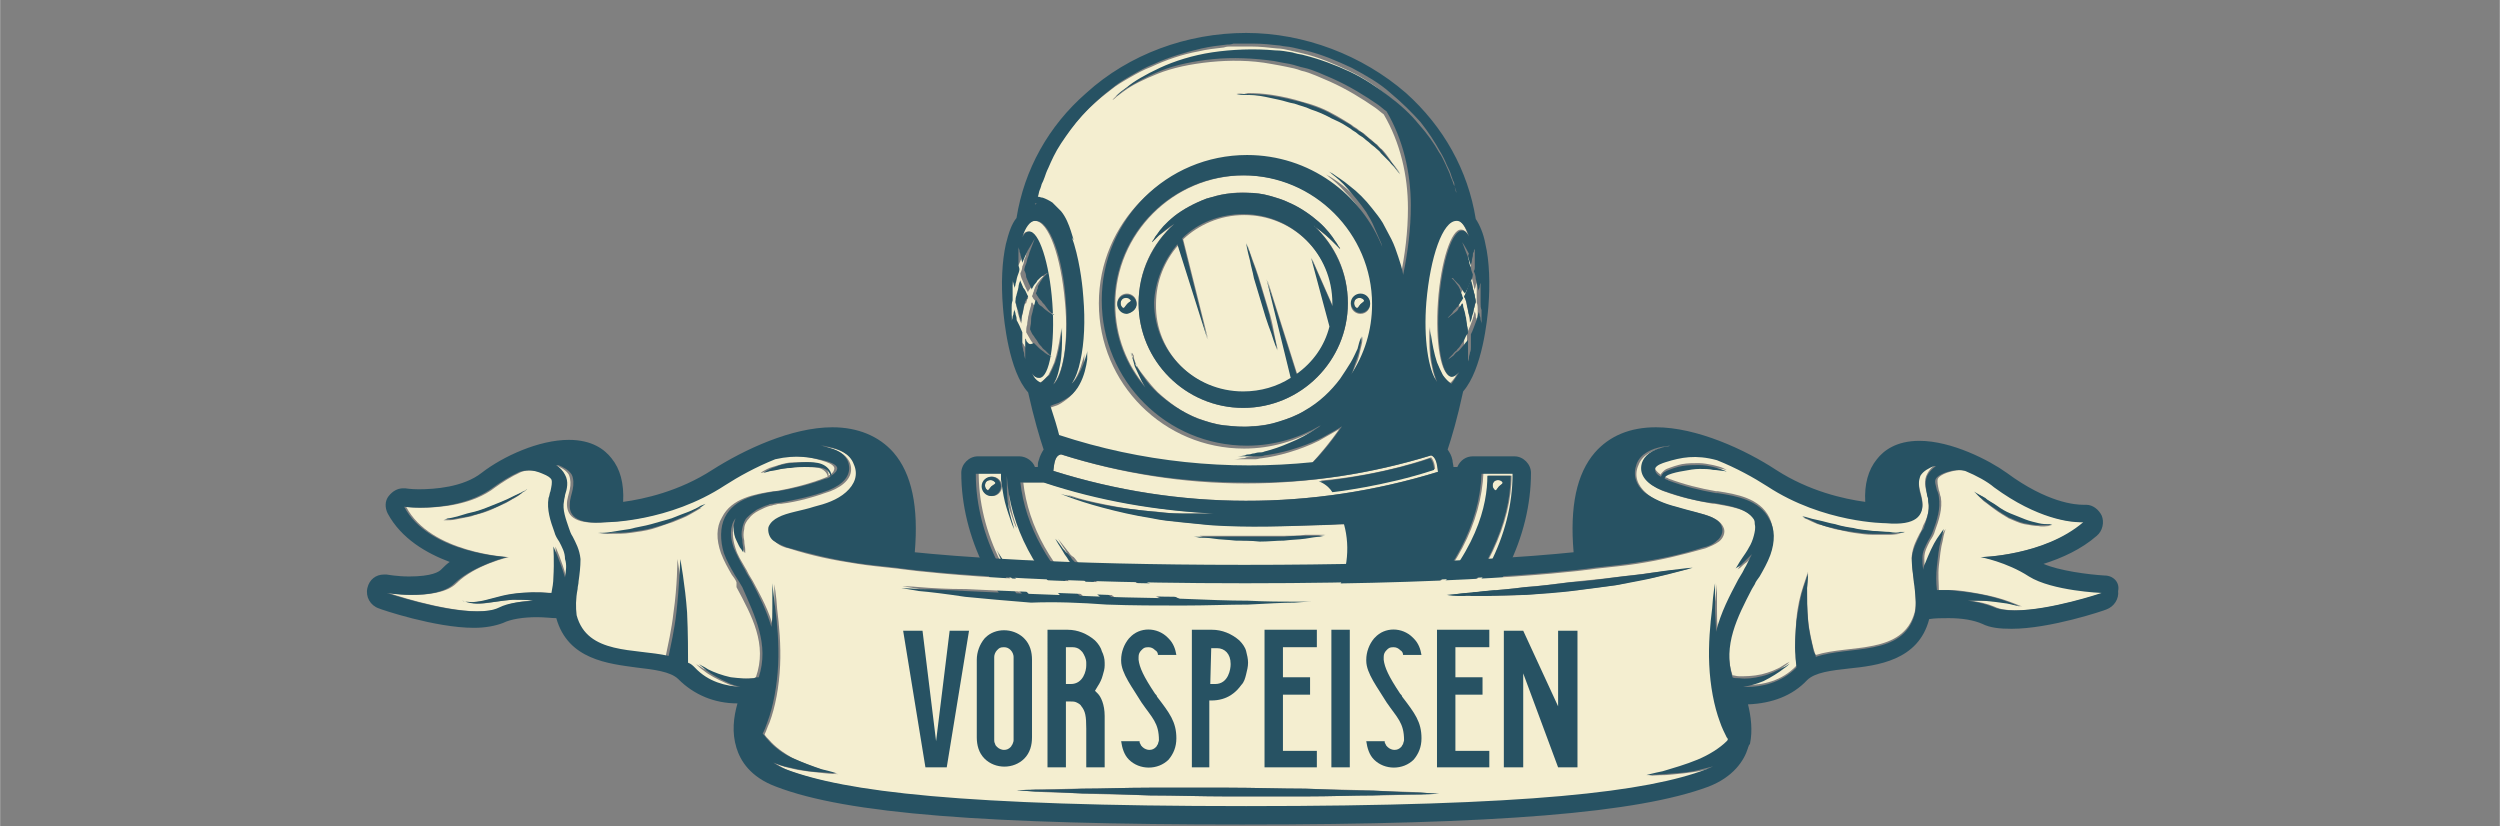 <?xml version="1.0" encoding="utf-8"?>
<svg xmlns="http://www.w3.org/2000/svg" xmlns:xlink="http://www.w3.org/1999/xlink" version="1.1" id="Ebene_1" x="0px" y="0px" viewBox="0 0 258 85.3" style="enable-background:new 0 0 258 85.3;" xml:space="preserve" width="605" height="200">
<rect x="0" y="0" width="258" height="85.3" fill="#808080" stroke="none"/>
<style type="text/css">
	.st0{fill:#F4EED0;}
	.st1{fill:#275263;}
	.st2{enable-background:new    ;}
</style>
<g>
	<g>
		<path class="st0" d="M150.5,24.9c0,0,0.2,0.5,0.5,1.3c0.1,0.2,0.1,0.4,0.2,0.6c0.1,0.2,0.1,0.4,0.2,0.7c0.1,0.2,0.2,0.5,0.2,0.7    c-0.1,0.2-0.1,0.4-0.2,0.7c-0.1,0.2-0.2,0.5-0.3,0.7s-0.2,0.4-0.3,0.6l0,0c-0.1-0.2-0.2-0.4-0.4-0.6c-0.1-0.1-0.1-0.2-0.2-0.3    c-0.1-0.1-0.1-0.1-0.2-0.2c-0.1-0.1-0.2-0.2-0.3-0.3c-0.1-0.1-0.2-0.1-0.2-0.2c-0.1,0-0.1,0-0.1,0s0.1,0.1,0.3,0.3    c0.1,0.1,0.2,0.2,0.3,0.4c0.1,0.1,0.2,0.3,0.3,0.5c0.1,0.1,0.1,0.2,0.1,0.3c0,0.1,0.1,0.2,0.1,0.3c0,0.1,0.1,0.2,0.1,0.3    c-0.1,0.1-0.1,0.2-0.2,0.3c-0.1,0.1-0.1,0.2-0.2,0.3c-0.1,0.1-0.1,0.2-0.2,0.3c-0.1,0.1-0.1,0.2-0.2,0.2c-0.1,0.1-0.1,0.2-0.2,0.2    c-0.1,0.1-0.2,0.3-0.3,0.4s-0.2,0.2-0.3,0.3c-0.2,0.1-0.3,0.2-0.3,0.2s0.1,0,0.3-0.2c0.1-0.1,0.2-0.1,0.3-0.2    c0.1-0.1,0.3-0.2,0.4-0.3c0.1-0.1,0.3-0.3,0.4-0.4c0.1-0.1,0.1-0.2,0.2-0.3c0.1-0.1,0.1-0.2,0.2-0.3c0,0.1,0.1,0.2,0.1,0.3    c0,0.1,0.1,0.3,0.1,0.4c0.1,0.3,0.1,0.5,0.2,0.8c0.1,0.3,0.1,0.6,0.1,0.8c0,0.3,0.1,0.5,0.1,0.8l0,0c-0.1,0.2-0.2,0.5-0.4,0.7    c-0.1,0.2-0.3,0.4-0.4,0.6c-0.1,0.2-0.3,0.4-0.4,0.5c-0.1,0.2-0.2,0.3-0.4,0.4c-0.1,0.1-0.2,0.2-0.3,0.3S149,37,149,37l-0.1,0.1    c0,0,0.1-0.1,0.3-0.2c0.1-0.1,0.2-0.2,0.4-0.3c0.1-0.1,0.3-0.2,0.4-0.4c0.1-0.2,0.3-0.3,0.5-0.5s0.3-0.4,0.5-0.6l0.1-0.1    c0,0.2,0,0.5,0,0.7s0,0.4,0,0.6c0,0.2,0,0.3,0,0.5c0,0.3,0,0.4,0,0.4s0-0.1,0.1-0.4c0-0.1,0-0.3,0.1-0.5c0-0.2,0.1-0.4,0.1-0.6    c0-0.2,0-0.5,0-0.7s0-0.4,0-0.6c0.1-0.2,0.2-0.5,0.3-0.7c0.1-0.3,0.2-0.5,0.3-0.8c0-0.1,0.1-0.3,0.1-0.4c0-0.1,0.1-0.3,0.1-0.4    l0,0c0,0.1,0.1,0.3,0.1,0.4c0,0.2,0,0.3,0.1,0.4c0,0.2,0.1,0.4,0.1,0.4s0-0.1,0-0.4c0-0.1,0-0.3,0-0.4c0-0.2,0-0.4,0-0.6    s0-0.4-0.1-0.7c0-0.1,0-0.1,0-0.2s0-0.3,0-0.4s0-0.2,0-0.3c0-0.1,0-0.2,0-0.3c0-0.2,0-0.3,0-0.5s0-0.4,0-0.4s0,0.1-0.1,0.4    c0,0.1-0.1,0.3-0.1,0.4V30c0-0.2-0.1-0.3-0.1-0.5c-0.1-0.3-0.1-0.5-0.2-0.8c-0.1-0.3-0.2-0.5-0.2-0.8c0-0.2,0.1-0.3,0.1-0.5    s0-0.4,0-0.6c0-0.1,0-0.2,0-0.3c0-0.1,0-0.2,0-0.2c0-0.2,0-0.3,0-0.4c0-0.2,0-0.3,0-0.3s0,0.1-0.1,0.3c0,0.1,0,0.2-0.1,0.4    c0,0.2-0.1,0.3-0.1,0.5c0,0.1-0.1,0.3-0.1,0.5v-0.1c-0.2-0.5-0.4-0.9-0.6-1.3C150.8,25.3,150.5,24.9,150.5,24.9z M151.8,29    C151.8,29,151.8,28.9,151.8,29c0.1,0.2,0.2,0.5,0.2,0.7c0,0.1,0.1,0.3,0.1,0.4s0.1,0.2,0.1,0.4c0,0.2,0.1,0.4,0.1,0.6v0.1    c-0.1,0.2-0.1,0.5-0.2,0.7c-0.1,0.3-0.2,0.5-0.2,0.8c-0.1,0.2-0.2,0.4-0.2,0.6c0-0.3,0-0.6-0.1-0.8c-0.1-0.3-0.1-0.6-0.2-0.9    c-0.1-0.3-0.1-0.6-0.2-0.8c0-0.1,0-0.1-0.1-0.2c0-0.1,0.1-0.1,0.1-0.2c0.1-0.2,0.2-0.5,0.3-0.7C151.6,29.4,151.7,29.2,151.8,29z"/>
		<path class="st0" d="M128.4,40.5c1.8,0,3.5-0.5,4.9-1.4l-2.5-10.2l3.1,9.8c1.6-1.2,2.8-2.9,3.4-4.9l-1.9-7.1l2.2,5    c0-0.1,0-0.2,0-0.3c0-5.1-4.1-9.2-9.2-9.2c-2.5,0-4.7,1-6.3,2.5l2.6,10.4l-3.1-9.8c-1.4,1.6-2.3,3.7-2.3,6.1    C119.2,36.4,123.3,40.5,128.4,40.5z M129.3,26.9c0.2,0.5,0.4,1.1,0.6,1.7c0.1,0.3,0.2,0.7,0.3,1s0.2,0.7,0.3,1s0.2,0.7,0.3,1    s0.2,0.7,0.3,1c0.2,0.7,0.3,1.3,0.4,1.8c0.2,1.1,0.4,1.8,0.4,1.8s-0.3-0.7-0.6-1.7c-0.2-0.5-0.4-1.1-0.6-1.7    c-0.1-0.3-0.2-0.7-0.3-1c-0.1-0.3-0.2-0.7-0.3-1s-0.2-0.7-0.3-1s-0.2-0.7-0.3-1c-0.2-0.7-0.3-1.3-0.4-1.8    c-0.2-1.1-0.4-1.8-0.4-1.8S128.9,25.8,129.3,26.9z"/>
		<path class="st0" d="M128.6,73.3c14.1,0,27.7-11.6,27.7-24.6h-3.2c-0.2,5.3-3,10.6-7.6,14.6c-4.8,4.2-10.9,6.6-16.9,6.6    s-12.2-2.4-16.9-6.6c-4.6-4-7.3-9.2-7.6-14.4c0,0.2,0,0.3,0,0.5c0,0.6,0,1.4,0.1,2.2s0.3,1.6,0.5,2.2c0.1,0.3,0.2,0.5,0.2,0.7    c0.1,0.2,0.1,0.3,0.1,0.3s0-0.1-0.1-0.3s-0.2-0.4-0.3-0.7c-0.2-0.6-0.5-1.4-0.7-2.2s-0.3-1.6-0.4-2.3c0-0.3,0-0.6,0-0.8l0,0H101    C100.8,61.7,114.5,73.3,128.6,73.3z M133.8,69.7c0,0,6.5-0.8,12.4-6.4c6.4-6.1,7.4-11.3,7.4-14.2h2.4c0,9.6-10.7,23.7-27.2,23.7    C128.7,72.8,131.7,72,133.8,69.7z M128.6,70.5c0.5,0,1,0.4,1,1s-0.4,1-1,1c-0.5,0-1-0.4-1-1S128.1,70.5,128.6,70.5z M101.4,50.2    c0-0.5,0.4-1,1-1c0.5,0,1,0.4,1,1c0,0.5-0.4,1-1,1S101.4,50.7,101.4,50.2z M104.4,59.7c-0.1-0.3-0.3-0.5-0.4-0.7s-0.2-0.4-0.4-0.6    c-0.1-0.2-0.2-0.4-0.3-0.6c-0.3-0.7-0.5-1.1-0.5-1.1s0.2,0.4,0.6,1c0.1,0.2,0.2,0.3,0.3,0.5c0.1,0.2,0.3,0.4,0.4,0.6    c0.1,0.2,0.3,0.4,0.5,0.7c0.2,0.2,0.4,0.5,0.6,0.7c0.8,1,1.7,2.1,2.9,3.2c1.1,1.1,2.4,2.2,3.7,3.2c1.3,1,2.8,1.9,4.1,2.7    c1.4,0.7,2.7,1.4,3.9,1.8c0.3,0.1,0.6,0.2,0.8,0.3c0.3,0.1,0.5,0.2,0.8,0.3c0.2,0.1,0.5,0.2,0.7,0.2c0.2,0.1,0.4,0.1,0.6,0.2    c0.7,0.2,1.1,0.3,1.1,0.3s-0.4-0.1-1.2-0.2c-0.2,0-0.4-0.1-0.6-0.1s-0.5-0.1-0.7-0.2c-0.3-0.1-0.5-0.1-0.8-0.2s-0.6-0.2-0.9-0.2    c-1.2-0.4-2.6-0.9-4.1-1.6c-1.4-0.7-2.9-1.6-4.3-2.6c-1.4-1.1-2.6-2.2-3.8-3.4c-1.1-1.2-2-2.4-2.7-3.5    C104.7,60.3,104.5,60,104.4,59.7z"/>
		<path class="st0" d="M108.2,38.7c0.2-0.4,0.4-0.8,0.6-1.3c0.3-0.9,0.5-2,0.6-2.7c0.1-0.4,0.1-0.7,0.1-0.9s0-0.4,0-0.4s0,0.1,0,0.4    c0,0.2,0,0.5,0,0.9c0,0.8,0,1.8-0.2,2.9c-0.1,0.5-0.2,1-0.4,1.5c-0.1,0.2-0.2,0.4-0.3,0.6c1.1-0.9,1.7-4.4,1.3-8.5    c-0.4-4.7-1.7-8.4-3.1-8.4c0,0,0,0-0.1,0c-0.5,0-1,0.7-1.3,1.7c0.2-0.4,0.4-0.6,0.7-0.6c1-0.1,2.1,3.2,2.4,7.4s-0.3,7.6-1.3,7.7    c-0.3,0-0.5-0.2-0.8-0.5c0.3,0.5,0.5,0.9,0.8,1.1c0,0,0.1,0,0.1-0.1C107.7,39.3,107.9,39,108.2,38.7z"/>
		<path class="st0" d="M140.4,31.4c0.2-0.2,0.6-0.3,0.3-0.5c-0.2-0.2-0.6-0.2-0.8,0s-0.2,0.6,0,0.8    C140.2,31.9,140.2,31.6,140.4,31.4z"/>
		<path class="st0" d="M107.3,36.6c0.1,0.1,0.3,0.2,0.4,0.3c0.2,0.1,0.4,0.2,0.4,0.2s0,0-0.1-0.1c-0.1,0-0.1-0.1-0.2-0.2    c-0.1-0.1-0.2-0.2-0.3-0.3c-0.1-0.1-0.2-0.3-0.4-0.4c-0.1-0.2-0.3-0.3-0.4-0.5s-0.3-0.4-0.4-0.6c-0.1-0.2-0.3-0.5-0.4-0.7l0,0    c0-0.3,0-0.5,0.1-0.8c0-0.3,0.1-0.6,0.1-0.8c0.1-0.3,0.1-0.6,0.2-0.8c0-0.1,0.1-0.3,0.1-0.4s0-0.2,0.1-0.3l0,0    c0.1,0.1,0.1,0.2,0.2,0.3c0.1,0.1,0.2,0.2,0.2,0.3c0.2,0.2,0.3,0.3,0.5,0.4c0.1,0.1,0.3,0.2,0.4,0.3s0.3,0.2,0.3,0.2    c0.2,0.1,0.3,0.1,0.3,0.1s-0.1-0.1-0.3-0.2c-0.1-0.1-0.2-0.2-0.3-0.3c-0.1-0.1-0.2-0.2-0.3-0.4c-0.1-0.1-0.3-0.3-0.4-0.5    s-0.3-0.4-0.4-0.5s-0.1-0.2-0.2-0.3c0-0.1,0.1-0.2,0.1-0.3c0-0.1,0.1-0.2,0.1-0.3c0-0.1,0.1-0.2,0.1-0.3c0.1-0.2,0.2-0.4,0.3-0.5    c0.1-0.1,0.2-0.3,0.3-0.4c0.1-0.1,0.2-0.2,0.2-0.2l0.1-0.1c0,0,0,0-0.1,0s-0.2,0.1-0.3,0.2c-0.1,0.1-0.2,0.2-0.4,0.3    c-0.1,0.1-0.1,0.1-0.2,0.2s-0.1,0.2-0.2,0.3c-0.1,0.2-0.3,0.4-0.4,0.6c0,0,0,0,0,0.1c-0.1-0.2-0.2-0.4-0.3-0.6    c-0.1-0.2-0.2-0.5-0.3-0.7c-0.1-0.2-0.2-0.5-0.2-0.7l0,0c0.1-0.2,0.2-0.5,0.2-0.7c0.1-0.2,0.2-0.5,0.2-0.7    c0.1-0.2,0.2-0.4,0.2-0.6c0.3-0.8,0.5-1.3,0.5-1.3s-0.3,0.4-0.7,1.2c-0.2,0.4-0.4,0.8-0.6,1.3v0.1c0-0.2-0.1-0.3-0.1-0.5    s-0.1-0.4-0.1-0.5c0-0.2,0-0.3-0.1-0.4c0-0.2-0.1-0.3-0.1-0.3s0,0.1,0,0.3c0,0.1,0,0.2,0,0.4c0,0.2,0,0.3,0,0.5s0,0.4,0,0.6    c0,0.1,0,0.3,0.1,0.5c-0.1,0.2-0.2,0.5-0.2,0.7c-0.1,0.3-0.1,0.5-0.2,0.8c0,0.2-0.1,0.3-0.1,0.5V30c0-0.2-0.1-0.3-0.1-0.4    c-0.1-0.2-0.1-0.4-0.1-0.4s0,0.1,0,0.4c0,0.1,0,0.3,0,0.5c0,0.1,0,0.2,0,0.3c0,0.1,0,0.2,0,0.3c0,0.1,0,0.2,0,0.4    c0,0.1,0,0.1,0,0.2c0,0.2-0.1,0.5-0.1,0.7c0,0.2,0,0.4,0,0.6c0,0.2,0,0.3,0,0.4c0,0.2,0,0.4,0,0.4s0-0.1,0.1-0.4    c0-0.1,0-0.3,0.1-0.4c0-0.1,0.1-0.3,0.1-0.4v0.1c0,0.1,0.1,0.3,0.1,0.4c0,0.1,0.1,0.3,0.1,0.4c0,0.1,0.1,0.3,0.1,0.4l0.2,0.4    c0.1,0.2,0.2,0.5,0.3,0.7c0,0.2,0,0.4,0,0.6c0,0.2,0,0.5,0,0.7s0.1,0.4,0.1,0.6c0,0.2,0.1,0.3,0.1,0.5c0,0.3,0.1,0.4,0.1,0.4    s0-0.1,0-0.4c0-0.1,0-0.3,0-0.5s0-0.4,0-0.6c0-0.2,0-0.4,0-0.7c0,0.1,0.1,0.1,0.1,0.2c0.1,0.1,0.2,0.2,0.2,0.3    c0.1,0.1,0.2,0.2,0.2,0.3c0.2,0.2,0.3,0.4,0.5,0.5C107,36.4,107.1,36.5,107.3,36.6z M105.7,31.6c-0.1,0.3-0.1,0.6-0.2,0.9    s-0.1,0.6-0.1,0.9c-0.1-0.2-0.2-0.4-0.2-0.6c-0.1-0.3-0.2-0.5-0.2-0.8c-0.1-0.3-0.1-0.5-0.2-0.7v-0.1c0-0.2,0.1-0.4,0.1-0.6    c0-0.1,0.1-0.2,0.1-0.4c0-0.1,0.1-0.2,0.1-0.4c0.1-0.3,0.1-0.5,0.2-0.8l0,0v0.1c0.1,0.2,0.2,0.5,0.3,0.7c0.1,0.2,0.2,0.5,0.4,0.7    c0,0.1,0.1,0.1,0.1,0.2s0,0.1-0.1,0.2c0,0.1-0.1,0.3-0.1,0.4C105.8,31.3,105.7,31.4,105.7,31.6z"/>
		<path class="st0" d="M154.7,50.2c0.2-0.2,0.6-0.3,0.3-0.5c-0.2-0.2-0.6-0.2-0.8,0s-0.2,0.6,0,0.8    C154.4,50.8,154.5,50.4,154.7,50.2z"/>
		<path class="st0" d="M101.8,49.7c-0.2,0.2-0.2,0.6,0,0.8s0.3-0.1,0.5-0.3s0.6-0.3,0.3-0.5C102.4,49.5,102.1,49.5,101.8,49.7z"/>
		<path class="st0" d="M128.6,71.5c0.2-0.2,0.6-0.3,0.3-0.5c-0.2-0.2-0.6-0.2-0.8,0s-0.2,0.6,0,0.8C128.3,72,128.4,71.7,128.6,71.5z    "/>
		<path class="st0" d="M147.1,31.1c-0.3,3.8,0.2,7,1.1,8.2c-0.1-0.1-0.1-0.2-0.1-0.3c-0.2-0.5-0.3-1-0.4-1.5c-0.2-1-0.2-2.1-0.2-2.9    c0-0.4,0-0.7,0-0.9s0-0.4,0-0.4s0,0.1,0,0.4c0,0.2,0.1,0.5,0.1,0.9c0.1,0.8,0.3,1.8,0.6,2.7c0.2,0.5,0.4,0.9,0.6,1.3    c0.2,0.4,0.5,0.7,0.7,0.8c0.1,0,0.1,0.1,0.2,0.1c0.3-0.3,0.6-0.7,0.8-1.2c-0.2,0.4-0.5,0.5-0.8,0.5c-1-0.1-1.6-3.5-1.3-7.7    s1.4-7.5,2.4-7.4c0.3,0,0.5,0.2,0.7,0.6c-0.3-1-0.8-1.7-1.3-1.7c0,0,0,0-0.1,0C148.8,22.7,147.4,26.4,147.1,31.1z"/>
		<path class="st0" d="M112.6,62.3c3.3,2.9,7.3,4.9,11.5,5.7c-0.3-0.1-0.7-0.2-1-0.4c-1.5-0.6-3.1-1.4-4.5-2.3c-1.5-0.9-2.8-2-4-3    c-0.3-0.3-0.6-0.6-0.9-0.8c-0.1-0.1-0.3-0.3-0.4-0.4c-0.1-0.1-0.3-0.3-0.4-0.4c-0.2-0.3-0.5-0.5-0.7-0.8s-0.4-0.5-0.6-0.8    c-0.2-0.2-0.4-0.5-0.6-0.7s-0.3-0.5-0.5-0.7c-0.1-0.2-0.3-0.4-0.4-0.6c-0.1-0.2-0.2-0.4-0.3-0.5c-0.4-0.6-0.6-1-0.6-1    s0.2,0.3,0.7,0.9c0.1,0.1,0.2,0.3,0.4,0.5c0.1,0.2,0.3,0.4,0.5,0.5c0.2,0.2,0.3,0.4,0.5,0.6c0.2,0.2,0.4,0.4,0.6,0.7    c0.2,0.2,0.4,0.5,0.7,0.7c0.2,0.2,0.5,0.5,0.8,0.7c0.1,0.1,0.3,0.2,0.4,0.4c0.1,0.1,0.3,0.2,0.4,0.4c0.3,0.2,0.6,0.5,0.9,0.7    c1.3,0.9,2.7,1.8,4.1,2.6c1.5,0.7,3,1.3,4.5,1.8c0.4,0.1,0.7,0.2,1.1,0.3c0.2,0,0.4,0.1,0.5,0.1c0.2,0,0.4,0.1,0.5,0.1    c0.3,0.1,0.7,0.1,1,0.2s0.6,0.1,0.9,0.1s0.6,0.1,0.9,0.1c0.3,0,0.5,0,0.8,0c0.2,0,0.5,0,0.7,0s0.4,0,0.6,0c0.3,0,0.5,0,0.7,0    c2.7-1,5.2-2.9,6.6-5.4c1.3-2.3,1.7-5,1-7.5c-0.8,0-1.7,0.1-2.7,0.1c-3.1,0.1-7.1,0.2-11.2,0c-1-0.1-2-0.2-3-0.3s-2-0.2-2.9-0.4    c-1.9-0.3-3.6-0.7-5.1-1.1c-1.5-0.4-2.7-0.8-3.5-1.1c-0.4-0.2-0.7-0.3-1-0.4c-0.2-0.1-0.3-0.1-0.3-0.1s0.1,0,0.3,0.1    c0.2,0.1,0.6,0.2,1,0.3c0.8,0.3,2.1,0.6,3.6,0.9c1.5,0.3,3.2,0.6,5.1,0.7C120,52.9,121,53,122,53s2,0,3,0c0.1,0,0.2,0,0.3,0    c-5.9-0.3-11.8-1.4-17.5-3.2h-2.2C106.1,54.3,108.6,58.8,112.6,62.3z M123.8,55.3c0.4,0,0.9,0,1.5,0s1.4,0,2.2,0    c0.8,0,1.6,0,2.5,0c0.8,0,1.7,0,2.5,0s1.5,0,2.2-0.1c0.6,0,1.2,0,1.5,0c0.4,0,0.6,0,0.6,0s-0.2,0-0.6,0.1    c-0.4,0.1-0.9,0.1-1.5,0.2c-0.6,0.1-1.4,0.1-2.2,0.2c-0.8,0-1.6,0.1-2.5,0.1s-1.7,0-2.5-0.1c-0.8,0-1.5-0.1-2.2-0.2    C124.7,55.5,124.2,55.5,123.8,55.3c-0.4,0-0.6,0-0.6,0S123.4,55.3,123.8,55.3z M115.9,58.7c0.2,0.1,0.4,0.2,0.6,0.4    c0.2,0.1,0.5,0.3,0.8,0.5s0.6,0.4,1,0.5c0.3,0.2,0.7,0.4,1.1,0.6c0.4,0.2,0.8,0.4,1.2,0.6c0.4,0.2,0.8,0.4,1.2,0.6    c0.4,0.2,0.8,0.4,1.2,0.5c0.4,0.2,0.8,0.3,1.2,0.5c0.8,0.3,1.6,0.6,2.2,0.8c0.3,0.1,0.6,0.2,0.9,0.3s0.5,0.2,0.7,0.2    c0.4,0.1,0.6,0.2,0.6,0.2s-0.2,0-0.6,0c-0.2,0-0.4,0-0.7-0.1c-0.3,0-0.6-0.1-0.9-0.1c-0.7-0.1-1.5-0.3-2.3-0.6    c-0.4-0.1-0.8-0.3-1.3-0.4c-0.4-0.2-0.9-0.3-1.3-0.5s-0.8-0.4-1.2-0.6c-0.4-0.2-0.8-0.4-1.2-0.7c-0.4-0.2-0.7-0.5-1.1-0.7    c-0.3-0.2-0.6-0.4-0.9-0.7c-0.3-0.2-0.5-0.4-0.7-0.6c-0.2-0.2-0.4-0.3-0.5-0.5c-0.3-0.3-0.5-0.4-0.5-0.4S115.5,58.5,115.9,58.7z"/>
		<path class="st0" d="M109.5,46.9c-0.6,0.1-0.7,0.8-0.8,1.7c13,4.1,26.7,4.1,39.7,0.1c0-0.9-0.2-1.5-0.7-1.7    c-6.2,1.9-12.7,2.9-19.1,2.9C122.2,49.9,115.8,48.9,109.5,46.9z M147.7,47.2c0.4,0.5,0.4,1.2,0.4,1.2c-5.1,1.7-10.5,2.3-10.5,2.3    c-0.5-0.8-1.3-1.1-1.3-1.1C143,49,147.7,47.2,147.7,47.2z"/>
		<path class="st0" d="M115.8,30.9c-0.2,0.2-0.2,0.6,0,0.8c0.2,0.2,0.3-0.1,0.5-0.3c0.2-0.2,0.6-0.3,0.3-0.5    C116.4,30.6,116,30.6,115.8,30.9z"/>
		<path class="st0" d="M111.5,31c0.2,2.4,0.1,4.8-0.3,6.5c-0.2,1-0.5,1.8-0.9,2.4c0.1-0.1,0.2-0.2,0.3-0.3c0.6-0.7,0.9-1.6,1.1-2.3    c0.1-0.3,0.2-0.6,0.2-0.8c0-0.1,0-0.2,0-0.2c0-0.1,0-0.1,0-0.1s0,0,0,0.1s0,0.1,0,0.2c0,0.2,0,0.5,0,0.9c-0.1,0.7-0.3,1.7-0.8,2.6    c-0.2,0.5-0.6,0.9-1,1.2s-0.8,0.6-1.2,0.7c-0.3,0.1-0.6,0.2-0.8,0.3c0.3,1.2,0.6,2.2,0.9,3c8.6,2.8,17.5,3.7,26.2,2.8    c1.1-1.2,2.1-2.4,3-3.7c-0.7,0.4-1.4,0.8-2.1,1.2c-1,0.5-2.1,0.9-3.1,1.2s-2,0.5-2.8,0.6c-0.2,0-0.4,0.1-0.6,0.1    c-0.2,0-0.4,0-0.5,0c-0.2,0-0.3,0-0.5,0c-0.1,0-0.3,0-0.4,0c-0.5,0-0.8,0-0.8,0s0.3,0,0.8-0.1c0.1,0,0.3,0,0.4-0.1    c0.1,0,0.3-0.1,0.5-0.1s0.3-0.1,0.5-0.1s0.4-0.1,0.6-0.1c0.8-0.2,1.7-0.5,2.6-0.9c0.9-0.4,1.9-0.9,2.8-1.5    c0.1-0.1,0.3-0.2,0.4-0.3c-2.2,1.3-4.8,2.1-7.6,2.1c-8.3,0-15-6.7-15-15s6.7-15,15-15c6.3,0,11.8,4,14,9.6    c-0.1-0.2-0.1-0.4-0.2-0.6c-0.2-0.6-0.4-1.1-0.7-1.6s-0.5-1-0.8-1.5c-0.6-1-1.3-1.8-1.9-2.4c-0.6-0.7-1.2-1.2-1.6-1.5    c-0.2-0.2-0.4-0.3-0.5-0.4s-0.2-0.1-0.2-0.1s0.1,0,0.2,0.1c0.1,0.1,0.3,0.2,0.5,0.3c0.5,0.3,1.1,0.7,1.8,1.3    c0.7,0.6,1.5,1.4,2.3,2.3c0.4,0.5,0.7,1,1.1,1.5c0.3,0.5,0.6,1.1,0.9,1.7c0.3,0.6,0.5,1.2,0.7,1.8c0.2,0.6,0.4,1.2,0.5,1.8v0.1    c0.5-2.4,0.8-4.8,0.8-7.2c0-3.4-0.8-6.8-2.5-9.7c-0.3-0.2-0.6-0.5-0.9-0.7c-1.3-0.9-2.9-1.9-4.7-2.7c-0.5-0.2-0.9-0.4-1.4-0.6    c-0.5-0.2-1-0.4-1.5-0.5c-0.5-0.2-1-0.3-1.5-0.4s-1-0.2-1.6-0.3c-2.1-0.4-4.3-0.4-6.3-0.2c-2,0.2-3.9,0.6-5.4,1.2    s-2.7,1.2-3.5,1.8c-0.4,0.3-0.7,0.5-0.9,0.7c-0.2,0.2-0.3,0.2-0.3,0.2s0.1-0.1,0.3-0.3c0.2-0.2,0.5-0.4,0.9-0.7    c0.7-0.6,1.9-1.4,3.4-2c1.5-0.7,3.4-1.2,5.4-1.6c2.1-0.3,4.3-0.4,6.5-0.2c0.6,0,1.1,0.1,1.7,0.2c0.1,0,0.3,0.1,0.4,0.1    c0.3,0.1,0.6,0.1,0.9,0.2c1.7,0.4,3.3,1,4.7,1.7c1.5,0.7,2.8,1.6,4,2.5s2.2,1.9,3.1,2.9c0.9,1,1.5,2,2.1,2.9    c0.3,0.5,0.5,0.9,0.7,1.3s0.4,0.8,0.5,1.2c0.1,0.2,0.1,0.3,0.2,0.5c0.1,0.2,0.1,0.3,0.2,0.5c0.1,0.3,0.2,0.5,0.2,0.7    c0.1,0.4,0.2,0.6,0.2,0.6s-0.1-0.2-0.2-0.6c0-0.2-0.1-0.4-0.2-0.7c0-0.1-0.1-0.3-0.1-0.5c-0.1-0.2-0.1-0.3-0.2-0.5    c-0.1-0.4-0.3-0.8-0.5-1.2c-0.2-0.4-0.4-0.9-0.7-1.4c-0.5-0.9-1.2-2-2-3s-1.9-2.1-3.1-3c-1.2-1-2.5-1.9-4-2.6s-3.1-1.4-4.8-1.8    c-0.4-0.1-0.9-0.2-1.3-0.3c-0.4-0.1-0.9-0.2-1.3-0.2c-0.9-0.1-1.8-0.2-2.7-0.2c-0.2,0-0.4,0-0.7,0h-0.7c-0.2,0-0.4,0-0.7,0    c-0.2,0-0.4,0-0.7,0.1c-0.9,0.1-1.8,0.2-2.6,0.4c-1.7,0.3-3.4,0.9-4.9,1.6c-0.8,0.3-1.5,0.7-2.2,1.1c-0.7,0.4-1.4,0.8-2,1.3    c-1.2,0.9-2.3,1.9-3.2,2.9c-0.9,1-1.6,2-2.2,2.9s-1,1.8-1.3,2.5c-0.2,0.4-0.3,0.7-0.4,1s-0.2,0.5-0.3,0.7    c-0.1,0.4-0.2,0.6-0.2,0.6l0,0c-0.1,0.2-0.2,0.5-0.2,0.7c0.1,0,0.3,0,0.5,0.1c0.3,0.1,0.7,0.2,1,0.5c0.3,0.2,0.7,0.5,0.9,0.9    c0.5,0.7,0.8,1.5,1,2c0.2,0.6,0.3,1,0.3,1s-0.2-0.4-0.5-0.9s-0.7-1.3-1.2-1.9s-1.3-0.9-1.8-1c-0.2,0-0.4,0-0.5,0    c0,0.1,0,0.2-0.1,0.3h0.1C110.6,21.2,111.4,29.4,111.5,31z M128.4,9.6c0.5,0,1.3,0,2.2,0.1s2,0.3,3.1,0.6c0.6,0.2,1.1,0.3,1.7,0.5    c0.6,0.2,1.1,0.4,1.7,0.7c0.6,0.3,1.1,0.6,1.6,0.9c0.3,0.2,0.5,0.3,0.8,0.5c0.2,0.2,0.5,0.3,0.7,0.5s0.5,0.3,0.7,0.5    s0.4,0.4,0.6,0.5c0.2,0.2,0.4,0.4,0.6,0.5c0.2,0.2,0.3,0.4,0.5,0.5c0.3,0.3,0.6,0.7,0.8,1c0.2,0.3,0.4,0.6,0.6,0.8    c0.3,0.4,0.5,0.7,0.5,0.7s-0.2-0.2-0.5-0.6c-0.2-0.2-0.4-0.4-0.6-0.7c-0.1-0.1-0.3-0.3-0.4-0.4c-0.1-0.1-0.3-0.3-0.5-0.5    s-0.3-0.3-0.5-0.5s-0.4-0.3-0.6-0.5c-0.2-0.2-0.4-0.3-0.6-0.5c-0.2-0.2-0.4-0.3-0.7-0.5c-0.2-0.2-0.5-0.3-0.7-0.5    s-0.5-0.3-0.8-0.5c-0.5-0.3-1-0.6-1.6-0.8c-0.5-0.3-1.1-0.5-1.7-0.7c-0.6-0.2-1.1-0.4-1.7-0.6c-0.5-0.2-1.1-0.3-1.6-0.4    c-0.5-0.1-1-0.2-1.4-0.3C129.7,9.8,129,9.8,128.4,9.6c-0.5,0.1-0.8,0.1-0.8,0.1S127.9,9.6,128.4,9.6z"/>
		<path class="st0" d="M117.3,37.7c0.2,0.4,0.5,0.8,0.9,1.3s0.8,1,1.3,1.5c1.1,1,2.5,2.1,4.2,2.7c0.8,0.3,1.7,0.6,2.7,0.7    c0.9,0.1,1.9,0.2,2.9,0.1c1-0.1,1.9-0.2,2.8-0.5c0.9-0.3,1.8-0.7,2.6-1.1c1.6-0.9,2.8-2.1,3.7-3.3c0.5-0.6,0.8-1.2,1.1-1.7    s0.5-1,0.7-1.4s0.3-0.7,0.3-1c0.1-0.2,0.1-0.3,0.1-0.3s0,0.1,0,0.4c0,0.2-0.1,0.6-0.2,1c-0.1,0.4-0.2,1-0.5,1.6    c-0.1,0.3-0.3,0.6-0.4,1c1.4-2.1,2.2-4.6,2.2-7.3c0-7.3-6-13.3-13.3-13.3s-13.3,6-13.3,13.3c0,3.3,1.2,6.3,3.2,8.6    c-0.2-0.2-0.3-0.5-0.4-0.7C117.6,38.8,117.4,38.3,117.3,37.7c-0.3-0.3-0.4-0.7-0.4-0.9c-0.1-0.2-0.1-0.4-0.1-0.4s0.1,0.1,0.2,0.3    C117,37,117.1,37.3,117.3,37.7z M140.4,30.4c0.5,0,1,0.4,1,1c0,0.5-0.4,1-1,1c-0.5,0-1-0.4-1-1C139.5,30.8,139.9,30.4,140.4,30.4z     M119.6,24.3c-0.2,0.2-0.4,0.4-0.5,0.5s-0.2,0.2-0.2,0.2s0-0.1,0.1-0.2s0.2-0.4,0.4-0.6c0.4-0.5,1-1.2,1.8-1.9    c0.9-0.7,2-1.3,3.3-1.8c0.7-0.2,1.3-0.4,2.1-0.5c0.7-0.1,1.5-0.2,2.2-0.1c0.7,0,1.5,0.1,2.2,0.3c0.7,0.2,1.4,0.4,2,0.7    c1.3,0.6,2.3,1.3,3.1,2s1.4,1.5,1.7,2c0.2,0.3,0.3,0.5,0.4,0.6c0.1,0.1,0.1,0.2,0.1,0.2s-0.1-0.1-0.2-0.2    c-0.1-0.1-0.3-0.3-0.5-0.5c-0.4-0.4-1.1-1-1.9-1.6c0,0-0.1,0-0.1-0.1c2.2,2,3.5,4.8,3.5,8c0,6-4.9,10.8-10.8,10.8    c-6,0-10.8-4.9-10.8-10.8c0-3.3,1.4-6.2,3.7-8.2C120.6,23.6,120,24,119.6,24.3z M116.3,32.3c-0.5,0-1-0.4-1-1c0-0.5,0.4-1,1-1    c0.5,0,1,0.4,1,1S116.8,32.3,116.3,32.3z"/>
		<path class="st1" d="M108.3,67.2c5.7,5,13.1,7.9,20.3,7.9c7.2,0,14.6-2.9,20.3-7.9c5.8-5.1,9.1-11.8,9.1-18.4    c0-0.9-0.8-1.7-1.7-1.7H152c-0.7,0-1.3,0.4-1.6,1.1H150c0-0.2-0.1-0.5-0.1-0.7c-0.1-0.5-0.3-0.8-0.5-1.1c0.4-1.2,1-3.2,1.6-6    c2-2.3,2.5-7.5,2.6-8.7c0.2-2.4,0.1-4.8-0.3-6.5c-0.2-1.1-0.6-2-1-2.6c-0.8-5-3.3-9.5-7.2-13c-4.5-3.9-10.5-6.2-16.5-6.2    c-6.1,0-12.1,2.2-16.5,6.2c-3.9,3.4-6.4,7.9-7.2,12.9c-0.5,0.6-0.8,1.5-1.1,2.7c-0.4,1.8-0.5,4.1-0.3,6.5c0.1,1.3,0.6,6.6,2.6,8.8    c0.6,2.7,1.2,4.7,1.6,5.9c-0.2,0.3-0.4,0.7-0.5,1.1c-0.1,0.2-0.1,0.5-0.1,0.7h-0.3c-0.2-0.6-0.9-1.1-1.6-1.1h-4.3    c-0.9,0-1.7,0.8-1.7,1.7C99.2,55.4,102.5,62.1,108.3,67.2z M151.8,27.4c0-0.2,0.1-0.3,0.1-0.5s0.1-0.4,0.1-0.5    c0-0.2,0-0.3,0.1-0.4c0-0.2,0.1-0.3,0.1-0.3s0,0.1,0,0.3c0,0.1,0,0.2,0,0.4c0,0.1,0,0.2,0,0.2c0,0.1,0,0.2,0,0.3    c0,0.2,0,0.4,0,0.6s0,0.3-0.1,0.5c0.1,0.2,0.2,0.5,0.2,0.8c0.1,0.3,0.1,0.5,0.2,0.8c0,0.2,0.1,0.3,0.1,0.5V30    c0-0.2,0.1-0.3,0.1-0.4c0-0.2,0.1-0.4,0.1-0.4s0,0.1,0,0.4c0,0.1,0,0.3,0,0.5c0,0.1,0,0.2,0,0.3c0,0.1,0,0.2,0,0.3    c0,0.1,0,0.3,0,0.4s0,0.1,0,0.2c0,0.2,0,0.5,0.1,0.7c0,0.2,0,0.4,0,0.6s0,0.3,0,0.4c0,0.2,0,0.4,0,0.4s0-0.1-0.1-0.4    c0-0.1,0-0.3-0.1-0.4c0-0.1,0-0.2-0.1-0.4l0,0c0,0.1-0.1,0.3-0.1,0.4c0,0.1-0.1,0.3-0.1,0.4c-0.1,0.3-0.2,0.5-0.3,0.8    s-0.2,0.5-0.3,0.7c0,0.2,0,0.4,0,0.6c0,0.2,0,0.5,0,0.7s0,0.4-0.1,0.6c0,0.2-0.1,0.3-0.1,0.5s-0.1,0.4-0.1,0.4s0-0.1,0-0.4    c0-0.1,0-0.3,0-0.5s0-0.4,0-0.6c0-0.2,0-0.4,0-0.7l-0.1,0.1c-0.2,0.2-0.3,0.4-0.5,0.6c-0.2,0.2-0.3,0.4-0.5,0.5s-0.3,0.3-0.4,0.4    c-0.1,0.1-0.3,0.2-0.4,0.3c-0.2,0.1-0.3,0.2-0.3,0.2s0,0,0.1-0.1c0.1,0,0.1-0.1,0.2-0.2c0.1-0.1,0.2-0.2,0.3-0.3s0.2-0.3,0.4-0.4    c0.1-0.2,0.3-0.3,0.4-0.5c0.1-0.2,0.3-0.4,0.4-0.6c0.1-0.2,0.2-0.5,0.4-0.7l0,0c0-0.3,0-0.5-0.1-0.8c0-0.3-0.1-0.6-0.1-0.8    c-0.1-0.3-0.1-0.6-0.2-0.8c0-0.1-0.1-0.3-0.1-0.4s0-0.2-0.1-0.3c-0.1,0.1-0.1,0.2-0.2,0.3c-0.1,0.1-0.2,0.2-0.2,0.3    c-0.1,0.2-0.3,0.3-0.4,0.4c-0.1,0.1-0.3,0.2-0.4,0.3c-0.1,0.1-0.2,0.2-0.3,0.2c-0.2,0.1-0.3,0.2-0.3,0.2s0.1-0.1,0.3-0.2    c0.1-0.1,0.2-0.2,0.3-0.3s0.2-0.2,0.3-0.4c0.1-0.1,0.1-0.1,0.2-0.2c0.1-0.1,0.1-0.2,0.2-0.2c0.1-0.1,0.1-0.2,0.2-0.3    c0.1-0.1,0.1-0.2,0.2-0.3c0.1-0.1,0.1-0.2,0.2-0.3c0-0.1-0.1-0.2-0.1-0.3c0-0.1-0.1-0.2-0.1-0.3c0-0.1-0.1-0.2-0.1-0.3    c-0.1-0.2-0.2-0.4-0.3-0.5s-0.2-0.3-0.3-0.4c-0.2-0.2-0.3-0.3-0.3-0.3s0,0,0.1,0s0.1,0.1,0.2,0.2c0.1,0.1,0.2,0.2,0.3,0.3    c0.1,0.1,0.1,0.1,0.2,0.2c0.1,0.1,0.1,0.2,0.2,0.3c0.1,0.2,0.2,0.4,0.4,0.6l0,0c0.1-0.2,0.2-0.4,0.3-0.6s0.2-0.5,0.3-0.7    s0.2-0.4,0.2-0.7c-0.1-0.2-0.2-0.5-0.2-0.7c-0.1-0.2-0.2-0.5-0.2-0.7c-0.1-0.2-0.1-0.4-0.2-0.6c-0.3-0.8-0.5-1.3-0.5-1.3    s0.3,0.4,0.7,1.2C151.4,26.4,151.6,26.8,151.8,27.4C151.8,27.3,151.8,27.4,151.8,27.4z M151.6,24.4c-0.2-0.4-0.4-0.6-0.7-0.6    c-1-0.1-2.1,3.2-2.4,7.4c-0.3,4.2,0.3,7.6,1.3,7.7c0.3,0,0.5-0.2,0.8-0.5c-0.3,0.5-0.6,0.9-0.8,1.2c-0.1,0-0.1-0.1-0.2-0.1    c-0.2-0.2-0.5-0.5-0.7-0.8c-0.2-0.4-0.4-0.8-0.6-1.3c-0.3-0.9-0.5-2-0.6-2.7c-0.1-0.4-0.1-0.7-0.1-0.9s0-0.4,0-0.4s0,0.1,0,0.4    c0,0.2,0,0.5,0,0.9c0,0.8,0,1.8,0.2,2.9c0.1,0.5,0.2,1,0.4,1.5c0,0.1,0.1,0.2,0.1,0.3c-0.9-1.2-1.4-4.5-1.1-8.2    c0.4-4.7,1.7-8.4,3.1-8.4c0,0,0,0,0.1,0C150.8,22.8,151.3,23.4,151.6,24.4z M116.8,36.8c0.1,0.2,0.2,0.6,0.3,1    c0.2,0.4,0.4,0.9,0.7,1.5c0.1,0.2,0.3,0.5,0.4,0.7c-2-2.3-3.2-5.3-3.2-8.6c0-7.3,6-13.3,13.3-13.3c7.3,0,13.3,6,13.3,13.3    c0,2.7-0.8,5.2-2.2,7.3c0.2-0.3,0.3-0.7,0.4-1c0.2-0.6,0.4-1.1,0.5-1.6c0.1-0.4,0.2-0.8,0.2-1s0-0.4,0-0.4s0,0.1-0.1,0.3    s-0.2,0.6-0.3,1c-0.2,0.4-0.4,0.9-0.7,1.4s-0.7,1.1-1.1,1.7c-0.9,1.2-2.1,2.4-3.7,3.3c-0.8,0.5-1.6,0.8-2.6,1.1    c-0.9,0.3-1.9,0.5-2.8,0.5c-1,0.1-1.9,0-2.9-0.1c-0.9-0.1-1.8-0.4-2.7-0.7c-1.7-0.7-3.1-1.7-4.2-2.7c-0.5-0.5-1-1-1.3-1.5    c-0.4-0.5-0.6-0.9-0.9-1.3C117.1,37.3,117,37,116.8,36.8c0-0.2-0.1-0.4-0.1-0.4S116.7,36.5,116.8,36.8z M147.7,47    c0.5,0.2,0.6,0.9,0.7,1.7c-13,4-26.7,4-39.7-0.1c0.1-0.9,0.2-1.6,0.8-1.7c6.3,2,12.7,2.9,19.2,2.9C135.1,49.9,141.5,48.9,147.7,47    z M106.8,21c0.1,0,0.3,0,0.5,0c0.6,0.1,1.3,0.4,1.8,1s0.9,1.3,1.2,1.9c0.3,0.6,0.5,0.9,0.5,0.9s-0.1-0.4-0.3-1    c-0.2-0.6-0.5-1.4-1-2c-0.3-0.3-0.6-0.6-0.9-0.9c-0.3-0.2-0.7-0.4-1-0.5c-0.2,0-0.3-0.1-0.5-0.1c0.1-0.2,0.1-0.5,0.2-0.7l0,0    c0,0,0.1-0.2,0.2-0.6c0.1-0.2,0.2-0.4,0.3-0.7c0.1-0.3,0.2-0.6,0.4-1c0.3-0.7,0.7-1.6,1.3-2.5c0.6-0.9,1.3-1.9,2.2-2.9    c0.9-1,2-2,3.2-2.9c0.6-0.5,1.3-0.9,2-1.3c0.7-0.4,1.4-0.8,2.2-1.1c1.5-0.7,3.2-1.2,4.9-1.6c0.9-0.2,1.7-0.3,2.6-0.4    c0.2,0,0.4,0,0.7-0.1c0.2,0,0.4,0,0.7,0h0.7c0.2,0,0.4,0,0.7,0c0.9,0,1.8,0.1,2.7,0.2c0.4,0.1,0.9,0.1,1.3,0.2    c0.4,0.1,0.9,0.2,1.3,0.3c1.7,0.4,3.3,1.1,4.8,1.8c1.5,0.8,2.9,1.6,4,2.6c1.2,1,2.2,2,3.1,3c0.8,1,1.5,2.1,2,3    c0.3,0.5,0.5,0.9,0.7,1.4c0.2,0.4,0.4,0.8,0.5,1.2c0.1,0.2,0.1,0.4,0.2,0.5c0.1,0.2,0.1,0.3,0.1,0.5c0.1,0.3,0.2,0.5,0.2,0.7    c0.1,0.4,0.2,0.6,0.2,0.6s-0.1-0.2-0.2-0.6c-0.1-0.2-0.1-0.4-0.2-0.7c-0.1-0.1-0.1-0.3-0.2-0.5c-0.1-0.2-0.1-0.3-0.2-0.5    c-0.1-0.4-0.3-0.7-0.5-1.2c-0.2-0.4-0.4-0.9-0.7-1.3c-0.5-0.9-1.2-1.9-2.1-2.9c-0.8-1-1.9-2-3.1-2.9c-1.2-0.9-2.5-1.8-4-2.5    s-3.1-1.3-4.7-1.7c-0.3-0.1-0.6-0.1-0.9-0.2c-0.1,0-0.3-0.1-0.4-0.1c-0.6-0.1-1.1-0.2-1.7-0.2c-2.2-0.2-4.5-0.1-6.5,0.2    c-2,0.3-3.9,0.9-5.4,1.6s-2.7,1.4-3.4,2c-0.4,0.3-0.7,0.5-0.9,0.7c-0.2,0.2-0.3,0.3-0.3,0.3s0.1-0.1,0.3-0.2    c0.2-0.2,0.5-0.4,0.9-0.7c0.8-0.5,2-1.2,3.5-1.8s3.4-1,5.4-1.2s4.2-0.1,6.3,0.2c0.5,0.1,1,0.2,1.6,0.3c0.5,0.1,1,0.3,1.5,0.4    s1,0.3,1.5,0.5s0.9,0.4,1.4,0.6c1.8,0.8,3.4,1.8,4.7,2.7c0.3,0.2,0.6,0.5,0.9,0.7c1.7,2.9,2.5,6.3,2.5,9.7c0,2.4-0.3,4.8-0.8,7.2    v-0.1c-0.1-0.6-0.3-1.2-0.5-1.8c-0.2-0.6-0.4-1.2-0.7-1.8c-0.3-0.6-0.6-1.1-0.9-1.7c-0.3-0.5-0.7-1-1.1-1.5    c-0.7-0.9-1.5-1.7-2.3-2.3c-0.7-0.6-1.4-1-1.8-1.3c-0.2-0.1-0.4-0.2-0.5-0.3c-0.1-0.1-0.2-0.1-0.2-0.1s0.1,0,0.2,0.1    c0.1,0.1,0.3,0.2,0.5,0.4c0.4,0.3,1,0.8,1.6,1.5s1.3,1.5,1.9,2.4c0.3,0.5,0.6,1,0.8,1.5s0.5,1.1,0.7,1.6c0.1,0.2,0.1,0.4,0.2,0.6    c-2.2-5.6-7.6-9.6-14-9.6c-8.3,0-15,6.7-15,15s6.7,15,15,15c2.8,0,5.4-0.8,7.6-2.1c-0.1,0.1-0.2,0.2-0.4,0.3    c-0.9,0.6-1.8,1.1-2.8,1.5c-0.9,0.4-1.8,0.7-2.6,0.9c-0.2,0.1-0.4,0.1-0.6,0.1c-0.2,0-0.4,0.1-0.5,0.1c-0.2,0-0.3,0.1-0.5,0.1    c-0.1,0-0.3,0-0.4,0.1c-0.5,0.1-0.8,0.1-0.8,0.1s0.3,0,0.8,0c0.1,0,0.3,0,0.4,0c0.1,0,0.3,0,0.5,0s0.3,0,0.5,0s0.4,0,0.6-0.1    c0.8-0.1,1.8-0.3,2.8-0.6s2.1-0.7,3.1-1.2c0.7-0.4,1.5-0.8,2.1-1.2c-0.9,1.3-1.9,2.6-3,3.7c-8.8,0.9-17.7,0-26.2-2.8    c-0.2-0.8-0.5-1.8-0.9-3c0.2-0.1,0.5-0.2,0.8-0.3c0.4-0.2,0.8-0.4,1.2-0.7c0.4-0.3,0.8-0.8,1-1.2c0.5-0.9,0.7-1.9,0.8-2.6    c0-0.4,0-0.7,0-0.9c0-0.1,0-0.2,0-0.2c0-0.1,0-0.1,0-0.1s0,0,0,0.1s0,0.1,0,0.2c0,0.2-0.1,0.5-0.2,0.8c-0.2,0.7-0.6,1.6-1.1,2.3    c-0.1,0.1-0.2,0.2-0.3,0.3c0.4-0.6,0.7-1.4,0.9-2.4c0.4-1.8,0.5-4.1,0.3-6.5c-0.1-1.6-0.9-9.8-4.6-9.8h-0.1    C106.8,21.2,106.8,21.1,106.8,21z M106.1,35.4c-0.1-0.1-0.2-0.2-0.2-0.3s-0.1-0.1-0.1-0.2c0,0.2,0,0.5,0,0.7s0,0.4,0,0.6    c0,0.2,0,0.3,0,0.5c0,0.3,0,0.4,0,0.4s0-0.1-0.1-0.4c0-0.1,0-0.3-0.1-0.5c0-0.2-0.1-0.4-0.1-0.6c0-0.2,0-0.5,0-0.7s0-0.4,0-0.6    c-0.1-0.2-0.2-0.5-0.3-0.7l-0.2-0.4c-0.1-0.1-0.1-0.3-0.1-0.4c0-0.1-0.1-0.3-0.1-0.4c0-0.1-0.1-0.3-0.1-0.4v-0.1    c0,0.1-0.1,0.3-0.1,0.4c0,0.2-0.1,0.3-0.1,0.4c0,0.2-0.1,0.4-0.1,0.4s0-0.1,0-0.4c0-0.1,0-0.3,0-0.4c0-0.2,0-0.4,0-0.6    s0-0.4,0.1-0.7c0-0.1,0-0.1,0-0.2s0-0.3,0-0.4s0-0.2,0-0.3c0-0.1,0-0.2,0-0.3c0-0.2,0-0.3,0-0.5c0-0.3,0-0.4,0-0.4s0,0.1,0.1,0.4    c0,0.1,0.1,0.3,0.1,0.4v0.1c0-0.2,0.1-0.3,0.1-0.5c0.1-0.3,0.1-0.5,0.2-0.8s0.2-0.5,0.2-0.7s-0.1-0.3-0.1-0.5s0-0.4,0-0.6    s0-0.4,0-0.5c0-0.2,0-0.3,0-0.4c0-0.2,0-0.3,0-0.3s0,0.1,0.1,0.3c0,0.1,0,0.2,0.1,0.4c0,0.2,0.1,0.3,0.1,0.5    c0,0.1,0.1,0.3,0.1,0.5v-0.1c0.2-0.5,0.4-0.9,0.6-1.3c0.4-0.7,0.7-1.2,0.7-1.2s-0.2,0.5-0.5,1.3c-0.1,0.2-0.1,0.4-0.2,0.6    s-0.1,0.4-0.2,0.7c-0.1,0.2-0.2,0.5-0.2,0.7l0,0c0.1,0.2,0.2,0.4,0.2,0.7c0.1,0.2,0.2,0.5,0.3,0.7c0.1,0.2,0.2,0.4,0.3,0.6    c0,0,0,0,0-0.1c0.1-0.2,0.2-0.4,0.4-0.6c0.1-0.1,0.1-0.2,0.2-0.3c0.1-0.1,0.1-0.1,0.2-0.2s0.2-0.2,0.4-0.3    c0.1-0.1,0.2-0.1,0.3-0.2c0.1,0,0.1,0,0.1,0s0,0-0.1,0.1c0,0-0.1,0.1-0.2,0.2s-0.2,0.2-0.3,0.4c-0.1,0.1-0.2,0.3-0.3,0.5    c-0.1,0.1-0.1,0.2-0.1,0.3c0,0.1-0.1,0.2-0.1,0.3c0,0.1-0.1,0.2-0.1,0.3c0.1,0.1,0.1,0.2,0.2,0.3c0.1,0.2,0.3,0.4,0.4,0.5    c0.1,0.2,0.3,0.3,0.4,0.5c0.1,0.1,0.2,0.3,0.3,0.4c0.1,0.1,0.2,0.2,0.3,0.3c0.2,0.1,0.3,0.2,0.3,0.2s-0.1,0-0.3-0.1    c-0.1-0.1-0.2-0.1-0.3-0.2c-0.1-0.1-0.3-0.2-0.4-0.3s-0.3-0.3-0.5-0.4c-0.1-0.1-0.2-0.2-0.2-0.3c-0.1-0.1-0.1-0.2-0.2-0.3l0,0    c0,0.1-0.1,0.2-0.1,0.3c0,0.1-0.1,0.3-0.1,0.4c-0.1,0.3-0.1,0.5-0.2,0.8s-0.1,0.6-0.1,0.8c0,0.3-0.1,0.5-0.1,0.8l0,0    c0.1,0.2,0.2,0.5,0.4,0.7c0.1,0.2,0.3,0.4,0.4,0.6c0.1,0.2,0.3,0.4,0.4,0.5c0.1,0.2,0.3,0.3,0.4,0.4c0.1,0.1,0.2,0.2,0.3,0.3    c0.1,0.1,0.2,0.2,0.2,0.2c0.1,0,0.1,0.1,0.1,0.1s-0.1-0.1-0.4-0.2c-0.1-0.1-0.2-0.1-0.4-0.3c-0.1-0.1-0.3-0.2-0.5-0.4    s-0.3-0.3-0.5-0.5C106.3,35.6,106.2,35.5,106.1,35.4z M107.4,39.5C107.4,39.5,107.3,39.5,107.4,39.5c-0.4-0.2-0.7-0.5-0.9-1    c0.2,0.4,0.5,0.5,0.8,0.5c1-0.1,1.6-3.5,1.3-7.7s-1.4-7.5-2.4-7.4c-0.3,0-0.5,0.2-0.7,0.6c0.3-1,0.8-1.7,1.3-1.7c0,0,0,0,0.1,0    c1.4,0,2.8,3.7,3.1,8.4c0.3,4.1-0.3,7.6-1.3,8.5c0.1-0.2,0.2-0.4,0.3-0.6c0.2-0.5,0.3-1,0.4-1.5c0.2-1,0.2-2.1,0.2-2.9    c0-0.4,0-0.7,0-0.9s0-0.4,0-0.4s0,0.1,0,0.4c0,0.2-0.1,0.5-0.1,0.9c-0.1,0.8-0.3,1.8-0.6,2.7c-0.2,0.5-0.4,0.9-0.6,1.3    C107.9,39,107.7,39.3,107.4,39.5z M107.7,49.8c5.7,1.9,11.6,2.9,17.5,3.2c-0.1,0-0.2,0-0.3,0c-1,0-2,0-3,0s-2-0.1-2.9-0.2    c-1.9-0.2-3.6-0.4-5.1-0.7s-2.7-0.6-3.6-0.9c-0.4-0.1-0.8-0.2-1-0.3s-0.3-0.1-0.3-0.1s0.1,0,0.3,0.1c0.2,0.1,0.5,0.2,1,0.4    c0.8,0.3,2,0.7,3.5,1.1c1.5,0.4,3.2,0.8,5.1,1.1c0.9,0.2,1.9,0.3,2.9,0.4c1,0.1,2,0.2,3,0.3c4.1,0.3,8.2,0.1,11.2,0    c1,0,2-0.1,2.7-0.1c0.7,2.5,0.3,5.3-1,7.5c-1.4,2.5-3.9,4.4-6.6,5.4c-0.2,0-0.4,0-0.7,0c-0.2,0-0.4,0-0.6,0c-0.2,0-0.4,0-0.7,0    c-0.2,0-0.5,0-0.8,0s-0.6-0.1-0.9-0.1s-0.6-0.1-0.9-0.1c-0.3-0.1-0.7-0.1-1-0.2c-0.2,0-0.3-0.1-0.5-0.1s-0.4-0.1-0.5-0.1    c-0.4-0.1-0.7-0.2-1.1-0.3c-1.5-0.4-3-1-4.5-1.8c-1.5-0.8-2.9-1.6-4.1-2.6c-0.3-0.2-0.6-0.5-0.9-0.7c-0.1-0.1-0.3-0.2-0.4-0.4    c-0.1-0.1-0.3-0.2-0.4-0.4c-0.3-0.2-0.5-0.5-0.8-0.7c-0.2-0.2-0.5-0.5-0.7-0.7s-0.4-0.4-0.6-0.7c-0.2-0.2-0.4-0.4-0.5-0.6    c-0.2-0.2-0.3-0.4-0.5-0.5c-0.1-0.2-0.3-0.3-0.4-0.5c-0.4-0.6-0.7-0.9-0.7-0.9s0.2,0.4,0.6,1c0.1,0.2,0.2,0.3,0.3,0.5    c0.1,0.2,0.3,0.4,0.4,0.6c0.1,0.2,0.3,0.4,0.5,0.7c0.2,0.2,0.4,0.5,0.6,0.7s0.4,0.5,0.6,0.8s0.5,0.5,0.7,0.8    c0.1,0.1,0.2,0.3,0.4,0.4c0.1,0.1,0.3,0.3,0.4,0.4c0.3,0.3,0.6,0.5,0.9,0.8c1.2,1.1,2.6,2.1,4,3c1.5,0.9,3,1.7,4.5,2.3    c0.3,0.1,0.7,0.2,1,0.4c-4.1-0.9-8.2-2.8-11.5-5.7c-4-3.5-6.5-8-7-12.5C105.3,49.8,107.7,49.8,107.7,49.8z M103.3,48.7L103.3,48.7    c0,0.2,0,0.5,0,0.8c0.1,0.6,0.2,1.5,0.4,2.3c0.2,0.8,0.5,1.6,0.7,2.2c0.1,0.3,0.2,0.5,0.3,0.7c0.1,0.2,0.1,0.3,0.1,0.3    s0-0.1-0.1-0.3s-0.1-0.4-0.2-0.7c-0.2-0.6-0.4-1.4-0.5-2.2s-0.1-1.6-0.1-2.2c0-0.2,0-0.4,0-0.5c0.3,5.2,3,10.4,7.6,14.4    c4.8,4.2,10.9,6.6,16.9,6.6s12.2-2.4,16.9-6.6c4.6-4.1,7.4-9.4,7.6-14.6h3.2c0,13-13.6,24.6-27.7,24.6s-27.7-11.6-27.7-24.6h2.6    V48.7z"/>
		<path class="st1" d="M106,30.8c0-0.1,0-0.1,0.1-0.2c0-0.1-0.1-0.1-0.1-0.2c-0.1-0.2-0.2-0.5-0.4-0.7c-0.1-0.2-0.2-0.5-0.3-0.7    v-0.1l0,0c-0.1,0.3-0.2,0.5-0.2,0.8c0,0.1-0.1,0.3-0.1,0.4s-0.1,0.2-0.1,0.4c-0.1,0.2-0.1,0.4-0.1,0.6v0.1    c0.1,0.2,0.1,0.5,0.2,0.7c0.1,0.3,0.2,0.5,0.2,0.8c0.1,0.2,0.2,0.4,0.2,0.6c0-0.3,0-0.6,0.1-0.9c0.1-0.3,0.1-0.6,0.2-0.9    c0-0.1,0.1-0.3,0.1-0.4C105.9,31,105.9,30.9,106,30.8z"/>
		<path class="st1" d="M140.4,32.3c0.5,0,1-0.4,1-1c0-0.5-0.4-1-1-1c-0.5,0-1,0.4-1,1C139.5,31.9,139.9,32.3,140.4,32.3z     M139.9,30.9c0.2-0.2,0.6-0.2,0.8,0s-0.1,0.3-0.3,0.5s-0.3,0.6-0.5,0.3C139.7,31.5,139.7,31.1,139.9,30.9z"/>
		<path class="st1" d="M117.3,31.4c0-0.5-0.4-1-1-1c-0.5,0-1,0.4-1,1c0,0.5,0.4,1,1,1C116.8,32.3,117.3,31.9,117.3,31.4z     M116.3,31.4c-0.2,0.2-0.3,0.6-0.5,0.3c-0.2-0.2-0.2-0.6,0-0.8c0.2-0.2,0.6-0.2,0.8,0C116.9,31.1,116.5,31.1,116.3,31.4z"/>
		<path class="st1" d="M151.2,30.4c0,0.1-0.1,0.1-0.1,0.2s0,0.1,0.1,0.2c0.1,0.3,0.2,0.5,0.2,0.8c0.1,0.3,0.1,0.6,0.2,0.9    c0.1,0.3,0.1,0.6,0.1,0.8c0.1-0.2,0.2-0.4,0.2-0.6c0.1-0.3,0.2-0.5,0.2-0.8c0.1-0.3,0.1-0.5,0.2-0.7v-0.1c0-0.2-0.1-0.4-0.1-0.6    c0-0.1-0.1-0.2-0.1-0.4c0-0.1-0.1-0.2-0.1-0.4c-0.1-0.3-0.1-0.5-0.2-0.8l0,0c-0.1,0.2-0.2,0.5-0.3,0.7    C151.4,29.9,151.3,30.2,151.2,30.4z"/>
		<path class="st1" d="M137.5,50.8c0,0,5.4-0.6,10.5-2.3c0,0,0-0.8-0.4-1.2c0,0-4.7,1.7-11.5,2.4C136.2,49.7,137,50,137.5,50.8z"/>
		<path class="st1" d="M155.9,49.1h-2.4c0,2.9-1,8.1-7.4,14.2c-5.9,5.6-12.4,6.4-12.4,6.4c-2.1,2.3-5.1,3.1-5.1,3.1    C145.2,72.8,155.9,58.7,155.9,49.1z M154.2,49.7c0.2-0.2,0.6-0.2,0.8,0s-0.1,0.3-0.3,0.5s-0.3,0.6-0.5,0.3    C154,50.3,154,49.9,154.2,49.7z"/>
		<path class="st1" d="M111.3,67.4c1.4,1,2.9,1.9,4.3,2.6c1.5,0.7,2.9,1.2,4.1,1.6c0.3,0.1,0.6,0.2,0.9,0.2c0.3,0.1,0.6,0.1,0.8,0.2    c0.3,0.1,0.5,0.1,0.7,0.2c0.2,0,0.4,0.1,0.6,0.1c0.7,0.1,1.2,0.2,1.2,0.2s-0.4-0.1-1.1-0.3c-0.2-0.1-0.4-0.1-0.6-0.2    s-0.4-0.1-0.7-0.2c-0.2-0.1-0.5-0.2-0.8-0.3c-0.3-0.1-0.6-0.2-0.8-0.3c-1.2-0.4-2.5-1.1-3.9-1.8c-1.4-0.7-2.8-1.6-4.1-2.7    c-1.3-1-2.6-2.1-3.7-3.2s-2.1-2.2-2.9-3.2c-0.2-0.2-0.4-0.5-0.6-0.7s-0.3-0.5-0.5-0.7c-0.1-0.2-0.3-0.4-0.4-0.6    c-0.1-0.2-0.2-0.4-0.3-0.5c-0.4-0.6-0.6-1-0.6-1s0.2,0.4,0.5,1.1c0.1,0.2,0.2,0.4,0.3,0.6c0.1,0.2,0.2,0.4,0.4,0.6    c0.1,0.2,0.3,0.5,0.4,0.7c0.1,0.3,0.3,0.5,0.5,0.8c0.7,1.1,1.6,2.3,2.7,3.5C108.7,65.2,110,66.3,111.3,67.4z"/>
		<path class="st1" d="M117.5,31.3c0,6,4.9,10.8,10.8,10.8c6,0,10.8-4.9,10.8-10.8c0-3.2-1.4-6-3.5-8c0,0,0.1,0,0.1,0.1    c0.9,0.6,1.5,1.2,1.9,1.6c0.2,0.2,0.4,0.4,0.5,0.5s0.2,0.2,0.2,0.2s0-0.1-0.1-0.2s-0.2-0.4-0.4-0.6c-0.3-0.5-0.9-1.3-1.7-2    s-1.9-1.5-3.1-2c-0.6-0.3-1.3-0.5-2-0.7s-1.5-0.3-2.2-0.3s-1.5,0-2.2,0.1s-1.4,0.3-2.1,0.5c-1.3,0.5-2.4,1.1-3.3,1.8    c-0.9,0.7-1.5,1.4-1.8,1.9c-0.2,0.2-0.3,0.5-0.4,0.6s-0.1,0.2-0.1,0.2s0.1-0.1,0.2-0.2s0.3-0.3,0.5-0.5c0.4-0.3,0.9-0.8,1.6-1.2    C119,25.1,117.5,28,117.5,31.3z M121.5,25.2l3.1,9.8L122,24.6c1.6-1.6,3.9-2.5,6.3-2.5c5.1,0,9.2,4.1,9.2,9.2c0,0.1,0,0.2,0,0.3    l-2.2-5l1.9,7.1c-0.5,2-1.7,3.7-3.4,4.9l-3.1-9.8l2.5,10.2c-1.4,0.9-3.1,1.4-4.9,1.4c-5.1,0-9.2-4.1-9.2-9.2    C119.2,29,120.1,26.9,121.5,25.2z"/>
		<path class="st1" d="M129.4,28.7c0.1,0.3,0.2,0.7,0.3,1s0.2,0.7,0.3,1s0.2,0.7,0.3,1c0.1,0.3,0.2,0.7,0.3,1    c0.2,0.6,0.4,1.2,0.6,1.7c0.3,1,0.6,1.7,0.6,1.7s-0.1-0.7-0.4-1.8c-0.1-0.5-0.3-1.1-0.4-1.8c-0.1-0.3-0.2-0.7-0.3-1    s-0.2-0.7-0.3-1s-0.2-0.7-0.3-1s-0.2-0.7-0.3-1c-0.2-0.6-0.4-1.2-0.6-1.7c-0.3-1-0.6-1.7-0.6-1.7s0.1,0.7,0.4,1.8    C129.1,27.5,129.3,28.1,129.4,28.7z"/>
		<path class="st1" d="M130.6,10c0.5,0.1,0.9,0.2,1.4,0.3s1,0.3,1.6,0.4c0.5,0.2,1.1,0.3,1.7,0.6c0.6,0.2,1.1,0.4,1.7,0.7    c0.5,0.3,1.1,0.5,1.6,0.8c0.3,0.2,0.5,0.3,0.8,0.5c0.2,0.2,0.5,0.3,0.7,0.5s0.5,0.3,0.7,0.5s0.4,0.3,0.6,0.5    c0.2,0.2,0.4,0.3,0.6,0.5c0.2,0.2,0.4,0.3,0.5,0.5c0.2,0.2,0.3,0.3,0.5,0.5c0.1,0.1,0.3,0.3,0.4,0.4c0.2,0.3,0.5,0.5,0.6,0.7    c0.3,0.4,0.5,0.6,0.5,0.6s-0.2-0.3-0.5-0.7c-0.1-0.2-0.4-0.5-0.6-0.8c-0.2-0.3-0.5-0.6-0.8-1c-0.2-0.2-0.3-0.3-0.5-0.5    s-0.4-0.4-0.6-0.5c-0.2-0.2-0.4-0.4-0.6-0.5c-0.2-0.2-0.4-0.4-0.7-0.5c-0.2-0.2-0.5-0.3-0.7-0.5s-0.5-0.3-0.8-0.5    c-0.5-0.3-1.1-0.6-1.6-0.9c-0.6-0.3-1.1-0.5-1.7-0.7c-0.6-0.2-1.1-0.4-1.7-0.5c-1.1-0.3-2.2-0.5-3.1-0.6c-0.9-0.1-1.7-0.1-2.2-0.1    s-0.8,0.1-0.8,0.1s0.3,0,0.8,0C129,9.8,129.7,9.8,130.6,10z"/>
		<path class="st1" d="M116.3,59.3c0.2,0.2,0.5,0.4,0.7,0.6c0.3,0.2,0.6,0.4,0.9,0.7c0.3,0.2,0.7,0.5,1.1,0.7s0.8,0.5,1.2,0.7    c0.4,0.2,0.8,0.4,1.2,0.6c0.4,0.2,0.9,0.4,1.3,0.5c0.4,0.2,0.9,0.3,1.3,0.4c0.8,0.2,1.6,0.4,2.3,0.6c0.3,0.1,0.7,0.1,0.9,0.1    c0.3,0,0.5,0.1,0.7,0.1c0.4,0,0.6,0,0.6,0s-0.2-0.1-0.6-0.2c-0.2-0.1-0.4-0.1-0.7-0.2c-0.3-0.1-0.6-0.2-0.9-0.3    c-0.7-0.2-1.4-0.5-2.2-0.8c-0.4-0.2-0.8-0.3-1.2-0.5c-0.4-0.2-0.8-0.3-1.2-0.5c-0.4-0.2-0.8-0.4-1.2-0.6c-0.4-0.2-0.8-0.4-1.2-0.6    c-0.4-0.2-0.7-0.4-1.1-0.6c-0.3-0.2-0.7-0.4-1-0.5c-0.3-0.2-0.6-0.3-0.8-0.5c-0.2-0.1-0.5-0.3-0.6-0.4c-0.3-0.2-0.5-0.3-0.5-0.3    s0.2,0.2,0.5,0.4C115.9,59,116.1,59.1,116.3,59.3z"/>
		<path class="st1" d="M125.3,55.6c0.6,0.1,1.4,0.1,2.2,0.2c0.8,0,1.6,0,2.5,0.1c0.9,0,1.7-0.1,2.5-0.1c0.8-0.1,1.5-0.1,2.2-0.2    c0.6-0.1,1.2-0.2,1.5-0.2c0.4-0.1,0.6-0.1,0.6-0.1s-0.2,0-0.6,0c-0.4,0-0.9,0-1.5,0s-1.4,0-2.2,0.1c-0.8,0-1.6,0-2.5,0    c-0.8,0-1.7,0-2.5,0s-1.5,0-2.2,0c-0.6,0-1.2,0-1.5,0c-0.4,0-0.6,0-0.6,0s0.2,0,0.6,0.1C124.2,55.5,124.7,55.5,125.3,55.6z"/>
		<path class="st1" d="M128.6,72.4c0.5,0,1-0.4,1-1s-0.4-1-1-1c-0.5,0-1,0.4-1,1S128.1,72.4,128.6,72.4z M128.1,71    c0.2-0.2,0.6-0.2,0.8,0s-0.1,0.3-0.3,0.5s-0.3,0.6-0.5,0.3C127.9,71.6,127.9,71.2,128.1,71z"/>
		<path class="st1" d="M103.3,50.2c0-0.5-0.4-1-1-1c-0.5,0-1,0.4-1,1c0,0.5,0.4,1,1,1S103.3,50.7,103.3,50.2z M102.3,50.2    c-0.2,0.2-0.3,0.6-0.5,0.3c-0.2-0.2-0.2-0.6,0-0.8s0.6-0.2,0.8,0C102.9,49.9,102.6,50,102.3,50.2z"/>
	</g>
	<g>
		<g>
			<path class="st0" d="M199,51.6c0-0.2-0.1-0.4-0.1-0.6c-0.2-0.6-0.4-1.4,0-2.1c0.2-0.4,0.5-0.7,0.9-1c-0.1,0-0.1,0-0.2,0     c-0.5,0.2-1.1,0.5-1.4,1c-0.2,0.4-0.2,1-0.1,1.5c0.1,0.5,0.3,1,0.3,1.5c0.1,1-0.4,2.2-3.8,1.9c0,0-6.4,0-12.2-3.8     c-1.4-0.9-3.2-1.9-5.2-2.7c-2.2-0.5-3.7-0.2-5.3,0.2c-0.3,0.1-1,0.3-1.1,0.7c0,0.3,0.2,0.5,0.6,0.8c0-0.1,0.1-0.2,0.2-0.3     c0.1-0.1,0.2-0.2,0.4-0.3c0.5-0.2,1.1-0.4,1.6-0.5c0.6-0.1,1.1-0.1,1.7-0.1c0.5,0,1,0.1,1.5,0.2c0.4,0.1,0.8,0.2,1,0.3     s0.4,0.2,0.4,0.2s-0.1,0-0.4-0.1c-0.2,0-0.6-0.1-1-0.1c-0.4-0.1-0.9-0.1-1.4-0.1s-1.1,0.1-1.6,0.2c-0.5,0.1-1.1,0.2-1.6,0.4     c-0.2,0.1-0.4,0.2-0.4,0.4l0,0c0.1,0.1,0.3,0.1,0.4,0.2c1.6,0.6,3.2,1,4.9,1.3h0.2c1.9,0.3,4.3,0.7,5.3,2.7     c0.5,1,0.5,2.4,0.1,3.7c-0.3,0.8-0.7,1.5-1.1,2.2c-0.2,0.3-0.3,0.5-0.5,0.8l-0.3,0.5c-1.6,3-3.1,5.8-2,9.1l0,0     c0.2,0,0.4,0.1,0.7,0.1c0.6,0,1.4,0,2.3-0.2c0.8-0.2,1.6-0.5,2.2-0.9c0.3-0.2,0.5-0.3,0.7-0.4s0.2-0.2,0.2-0.2s-0.1,0.1-0.2,0.2     c-0.1,0.1-0.3,0.3-0.6,0.5c-0.5,0.4-1.2,0.9-2.1,1.3c-0.7,0.3-1.4,0.5-2.1,0.6c0.1,0,0.3,0,0.4,0c1.6,0,3.6-0.4,5.1-2     c0-0.3-0.1-0.7-0.1-1.3c-0.1-1,0-2.3,0.1-3.5c0.1-1.3,0.4-2.5,0.7-3.4s0.5-1.5,0.5-1.5s-0.1,0.6-0.1,1.5c-0.1,0.9,0,2.2,0.1,3.4     c0.1,1.2,0.4,2.4,0.6,3.2c0.1,0.2,0.1,0.4,0.2,0.5c3.5-1.1,9,0,10.2-4.4c0.2-0.8,0.1-1.7,0-2.7c0-0.3-0.1-0.5-0.1-0.8     c-0.1-0.7-0.2-1.5-0.2-2.3c0.1-1,0.5-1.7,0.8-2.3c0.2-0.3,0.3-0.6,0.4-0.9C198.9,53.5,199.2,52.5,199,51.6z M196.2,55.1     c-0.3,0-0.7,0.1-1.2,0.1s-1.1,0-1.7,0c-0.6,0-1.3-0.1-2-0.2c-0.7-0.1-1.3-0.3-2-0.4c-0.6-0.2-1.2-0.4-1.7-0.5     c-0.5-0.2-0.9-0.4-1.1-0.5c-0.3-0.1-0.4-0.2-0.4-0.2s0.2,0,0.5,0.1s0.7,0.2,1.2,0.3s1.1,0.3,1.7,0.4c0.6,0.1,1.3,0.3,1.9,0.4     c0.7,0.1,1.3,0.2,2,0.3c0.6,0.1,1.2,0.1,1.7,0.1C195.5,55,195.9,55,196.2,55.1c0.3-0.1,0.5-0.1,0.5-0.1S196.5,55,196.2,55.1z"/>
			<path class="st0" d="M57.4,54.9c-0.4-1.1-0.8-2.3-0.6-3.5c0-0.2,0.1-0.5,0.2-0.7c0.1-0.5,0.3-0.9,0.1-1.2     c-0.1-0.2-0.4-0.4-0.9-0.6c-0.7-0.3-1.5-0.5-2.4-0.2c-1.1,0.5-2,1.1-2.7,1.6c-2.3,1.8-5.6,2.1-7.6,2.1c-1,0-1.6-0.1-1.6-0.1     c2.5,4.8,10.6,5.2,10.6,5.2s-3.5,0.8-5.4,2.7c-1,1-3,1.2-4.5,1.2c-1.4,0-2.5-0.2-2.5-0.2s5.5,1.9,9.3,1.9c0.9,0,1.7-0.1,2.3-0.4     c1.1-0.5,2.3-0.7,3.5-0.7c-0.7-0.1-1.4-0.1-2.1-0.1c-1.3,0-2.6,0.4-3.7,0.4c-0.5,0-0.9-0.1-1.2-0.2c-0.1,0-0.2-0.1-0.3-0.1     s-0.1,0-0.1,0s0,0,0.1,0s0.2,0.1,0.3,0.1c0.3,0.1,0.7,0.1,1.2,0c1-0.1,2.2-0.6,3.6-0.8c1.4-0.2,2.8-0.2,3.8-0.1     c0.1,0,0.2,0,0.3,0c0.1-0.5,0.2-1,0.2-1.6c0.2-1.6,0-3.2,0-3.2s0.7,1.5,1.1,3.1c0,0.1,0.1,0.2,0.1,0.3c0-0.1,0-0.1,0-0.2     c0.1-0.7,0.2-1.3,0.2-2s-0.3-1.2-0.6-1.8C57.7,55.6,57.5,55.2,57.4,54.9z M54,50.8c-0.2,0.1-0.5,0.4-0.9,0.6     c-0.4,0.2-0.8,0.5-1.3,0.7s-1,0.5-1.6,0.7c-0.5,0.2-1.1,0.3-1.6,0.5c-0.5,0.1-1,0.2-1.5,0.3c-0.4,0.1-0.8,0.1-1,0.1     c-0.3,0-0.4,0-0.4,0s0.1,0,0.4-0.1c0.2,0,0.6-0.1,1-0.2c0.4-0.1,0.9-0.2,1.4-0.4c0.5-0.1,1-0.3,1.6-0.5c0.5-0.2,1.1-0.4,1.5-0.6     c0.5-0.2,0.9-0.4,1.3-0.6C53.4,51,53.7,50.9,54,50.8c0.2-0.2,0.3-0.2,0.3-0.2S54.2,50.7,54,50.8z"/>
			<path class="st0" d="M76,60.1c-0.1-0.3-0.3-0.5-0.5-0.8c-0.4-0.7-0.8-1.4-1.1-2.2c-0.5-1.4-0.5-2.7,0.1-3.7c1-2,3.4-2.4,5.3-2.7     H80c1.7-0.3,3.3-0.7,4.9-1.3c0.2-0.1,0.3-0.1,0.5-0.2v-0.1c-0.1-0.4-0.5-0.7-0.9-0.8c-0.5-0.1-1-0.1-1.6-0.1     c-0.5,0-1.1,0-1.6,0.1s-1,0.1-1.4,0.2c-0.4,0.1-0.7,0.2-1,0.2c-0.2,0.1-0.4,0.1-0.4,0.1s0.1-0.1,0.3-0.2c0.2-0.1,0.5-0.3,0.9-0.4     c0.4-0.1,0.9-0.3,1.4-0.4c0.5-0.1,1.1-0.1,1.7-0.1s1.1,0,1.7,0.2c0.5,0.2,1,0.6,1,1.1c0,0,0,0,0,0.1c0.4-0.2,0.6-0.5,0.6-0.8     c-0.1-0.4-0.8-0.6-1.1-0.7c-1.6-0.5-3.1-0.8-5.3-0.2c-2,0.8-3.8,1.8-5.2,2.7c-5.8,3.8-12.2,3.8-12.2,3.8l0,0     C59,54.2,58.5,53,58.5,52c0-0.5,0.2-1,0.3-1.5s0.1-1-0.1-1.5c-0.3-0.5-0.9-0.8-1.4-1c-0.1,0-0.1,0-0.2,0c0.4,0.3,0.7,0.6,0.9,1     c0.3,0.7,0.1,1.5,0,2.1c-0.1,0.2-0.1,0.4-0.1,0.6c-0.2,0.9,0.2,1.9,0.5,2.8c0.1,0.3,0.3,0.6,0.4,0.9c0.3,0.6,0.7,1.4,0.8,2.3     c0,0.8-0.1,1.5-0.2,2.3c0,0.3-0.1,0.5-0.1,0.8c-0.1,1-0.2,1.9-0.1,2.7c1.1,4.2,6,3.5,9.5,4.2c0.2-1,0.6-2.7,0.8-4.5     c0.4-2.7,0.4-5.5,0.4-5.5s0.5,2.7,0.7,5.5c0.2,2.2,0.1,4.3,0.1,5.2c0.2,0.2,0.5,0.3,0.7,0.5c1.4,1.5,3.2,1.9,4.7,2     c-0.4-0.1-0.8-0.2-1.2-0.4c-0.9-0.4-1.7-0.8-2.3-1.3c-0.3-0.2-0.5-0.4-0.6-0.5s-0.2-0.2-0.2-0.2s0.1,0.1,0.3,0.2     c0.2,0.1,0.4,0.3,0.7,0.4c0.6,0.3,1.5,0.7,2.3,0.8c0.9,0.2,1.8,0.2,2.4,0.1c0.2,0,0.4,0,0.5-0.1c1.2-3.4-0.4-6.3-2-9.3L76,60.1z      M72.4,52.4c-0.3,0.2-0.7,0.4-1.2,0.7s-1.1,0.5-1.8,0.8c-0.7,0.2-1.4,0.5-2.1,0.7s-1.5,0.3-2.2,0.4c-0.7,0.1-1.4,0.1-2,0.1     s-1,0-1.4,0c-0.3,0-0.5,0-0.5,0s0.2,0,0.5,0s0.8-0.1,1.4-0.1c0.6,0,1.2-0.2,1.9-0.3c0.7-0.1,1.4-0.3,2.2-0.5     c0.7-0.2,1.5-0.4,2.1-0.6c0.7-0.2,1.3-0.4,1.8-0.7C71.6,52.6,72,52.4,72.4,52.4c0.3-0.2,0.4-0.3,0.4-0.3S72.7,52.2,72.4,52.4z"/>
			<path class="st0" d="M204.6,57.5c0,0,6.5-0.2,10.6-3.6c0,0-0.1,0-0.3,0c-1,0-4.4-0.3-8.9-3.6c-0.8-0.6-1.8-1.2-3-1.7     c-0.8-0.2-1.4,0-2.1,0.2c-0.5,0.2-0.8,0.4-0.9,0.6c-0.1,0.3,0,0.7,0.1,1.2c0.1,0.2,0.1,0.5,0.2,0.7c0.2,1.2-0.2,2.4-0.6,3.5     c-0.1,0.4-0.3,0.7-0.5,1c-0.3,0.6-0.6,1.1-0.6,1.8c0,0.4,0,0.8,0.1,1.2c0.1-0.2,0.1-0.4,0.2-0.7c0.4-1,0.8-1.9,1.2-2.5     s0.7-1,0.7-1s-0.2,0.5-0.3,1.2c-0.2,0.7-0.3,1.7-0.4,2.6c-0.1,0.9,0,1.8,0,2.5c0.2,0,0.7,0,1.2,0c0.9,0,2,0.2,3.1,0.4     s2.2,0.5,3,0.8s1.3,0.5,1.3,0.5s-0.5-0.1-1.3-0.3s-1.9-0.3-3-0.3c-0.4,0-0.8,0-1.1,0c0.9,0.1,1.8,0.3,2.5,0.6     c0.6,0.3,1.4,0.4,2.3,0.4c3.7,0,9.3-1.9,9.3-1.9s-5.1-0.2-7.5-1.7C207.3,58,204.6,57.5,204.6,57.5z M204,51     c-0.2-0.2-0.3-0.3-0.3-0.3S203.8,50.8,204,51c0.3,0.1,0.6,0.2,0.9,0.5c0.4,0.2,0.8,0.5,1.2,0.8s0.9,0.6,1.4,0.8     c0.5,0.3,1,0.5,1.5,0.6c0.5,0.2,1,0.3,1.4,0.4c0.4,0.1,0.8,0.1,1,0.1s0.4,0,0.4,0s-0.1,0-0.4,0.1c-0.2,0-0.6,0.1-1,0     c-0.4,0-0.9-0.1-1.5-0.2c-0.5-0.1-1.1-0.4-1.6-0.6c-0.5-0.3-1-0.6-1.4-0.9c-0.4-0.3-0.8-0.6-1.2-0.9     C204.4,51.4,204.1,51.1,204,51z"/>
			<path class="st0" d="M176.6,68.7c-0.1-2.2,0.1-4.3,0.3-5.8c0.2-1.6,0.3-2.6,0.3-2.6s0,1.1,0,2.6c0,0.7,0,1.5,0.1,2.4     c0.4-1.9,1.4-3.7,2.3-5.4l0.3-0.5c0.2-0.3,0.3-0.6,0.5-0.9c0.2-0.4,0.5-0.8,0.6-1.2c-0.2,0.2-0.5,0.5-0.7,0.7     c-0.3,0.2-0.5,0.4-0.7,0.6c-0.2,0.1-0.3,0.2-0.3,0.2s0.1-0.1,0.2-0.3c0.1-0.2,0.3-0.5,0.5-0.8s0.5-0.7,0.7-1.1     c0.2-0.4,0.4-0.8,0.5-1.2s0.2-0.9,0.1-1.2c0-0.2-0.1-0.3-0.1-0.5c-0.8-1.2-2.6-1.4-4.2-1.7h-0.2c-1.7-0.3-3.5-0.7-5.1-1.3     c-1.5-0.6-2.3-1.5-2.1-2.6c0.1-0.6,0.5-1.4,2.1-1.8c0.3-0.1,0.6-0.2,0.9-0.2c-0.3,0-0.5,0-0.8,0.1c-1.1,0.2-2.3,0.7-2.7,1.8     c-0.5,1.1-0.1,2.1,0.8,2.9c0.9,0.8,2.1,1.2,3.3,1.5c1.2,0.4,2.8,0.6,3.7,1.1c0.4,0.2,0.8,0.5,1,1s-0.1,1.1-0.5,1.4     c-0.4,0.3-0.9,0.5-1.4,0.7c-2.5,0.7-4.5,1.2-7.1,1.6c-1.3,0.2-2.4,0.3-4.2,0.5l0,0c0,0-10.2,1.6-36,1.6s-35.9-1.6-36-1.6l0,0     c-1.8-0.2-2.9-0.3-4.2-0.5c-2.6-0.4-4.6-0.8-7.1-1.6c-0.5-0.1-1-0.3-1.4-0.7c-0.4-0.3-0.7-0.9-0.5-1.4c0.1-0.5,0.6-0.8,1-1     c0.9-0.4,2.4-0.7,3.7-1.1c1.2-0.3,2.4-0.8,3.3-1.5c0.9-0.8,1.2-1.8,0.8-2.9c-0.4-1.1-1.6-1.6-2.7-1.8c-0.3,0-0.5-0.1-0.8-0.1     c0.3,0.1,0.6,0.1,0.9,0.2c1.5,0.4,2,1.2,2.1,1.8c0.2,1.1-0.6,2-2.1,2.6c-1.7,0.6-3.4,1.1-5.1,1.3h-0.2c-0.2,0-0.3,0.1-0.5,0.1     c-0.1,0-0.2,0.1-0.4,0.1c-0.4,0.1-0.8,0.3-1.2,0.5c-0.4,0.2-0.8,0.5-1,0.8c-0.3,0.3-0.5,0.7-0.5,1.1c-0.1,0.4-0.1,0.8,0,1.2     c0,0.4,0.1,0.7,0.1,0.9s0,0.4,0,0.4s-0.1-0.1-0.2-0.3s-0.3-0.5-0.5-0.9c-0.1-0.4-0.3-0.9-0.3-1.4c0-0.3,0.1-0.6,0.2-0.9     c-0.1,0.1-0.1,0.2-0.2,0.3c-0.5,0.9-0.2,2.1,0,2.7c0.2,0.7,0.6,1.3,1,2c0.2,0.3,0.3,0.6,0.5,0.9l0.3,0.5c0.8,1.5,1.7,3.1,2.1,4.8     c0-0.7,0-1.3,0.1-1.9c0-1.6,0-2.6,0-2.6s0.2,1,0.3,2.6c0.2,1.6,0.4,3.7,0.3,5.8c-0.1,2.2-0.5,4.3-1.1,5.9     c-0.2,0.4-0.3,0.8-0.5,1.2c0.1,0.2,0.3,0.4,0.5,0.6c0.5,0.6,1.4,1.3,2.5,1.9c1.1,0.5,2.2,0.9,3.1,1.2c0.9,0.3,1.5,0.4,1.5,0.4     s-0.6,0-1.5-0.1s-2.2-0.2-3.4-0.5c-0.5-0.1-1.1-0.3-1.6-0.5c0.4,0.2,0.8,0.5,1.3,0.7c6.1,2.3,18,3.8,47.5,3.8s41.4-1.5,47.5-3.8     c0.3-0.1,0.5-0.2,0.7-0.3c-0.4,0.1-0.8,0.2-1.2,0.3c-1.4,0.3-2.8,0.4-3.9,0.5c-1.1,0-1.8,0.1-1.8,0.1s0.7-0.2,1.7-0.4     c1-0.3,2.4-0.6,3.6-1.2c1.2-0.5,2.4-1.3,3-1.9c0.1-0.1,0.1-0.1,0.2-0.2c-0.2-0.4-0.5-1-0.7-1.6C177.1,73.1,176.7,70.9,176.6,68.7     z M94.9,60.8c-1.1-0.2-1.8-0.3-1.8-0.3s0.7,0,1.8,0.1c1.2,0.1,2.8,0.2,4.8,0.2c2,0.1,4.3,0.2,6.8,0.3s5.1,0.2,7.8,0.3     c2.6,0.1,5.3,0.2,7.8,0.2c2.5,0.1,4.8,0.1,6.8,0.2c2,0.1,3.6,0.1,4.8,0.1s1.8,0,1.8,0s-0.7,0-1.8,0.1c-1.2,0.1-2.8,0.1-4.8,0.2     c-2,0.1-4.3,0.1-6.8,0.1s-5.1-0.1-7.8-0.1c-2.6-0.1-5.3-0.3-7.8-0.4c-2.5-0.2-4.8-0.4-6.8-0.6C97.7,61.1,96,60.9,94.9,60.8z      M146.6,82c-1.2,0-2.9,0.1-4.9,0.1s-4.4,0.1-7,0.1s-5.3,0-8,0s-5.5-0.1-8-0.1c-2.6-0.1-4.9-0.1-7-0.2c-2-0.1-3.8-0.1-4.9-0.2     c-1.2-0.1-1.9-0.1-1.9-0.1s0.7,0,1.9-0.1c1.2,0,2.9-0.1,4.9-0.1s4.4-0.1,7-0.1s5.3,0,8,0s5.5,0.1,8,0.1c2.6,0.1,4.9,0.1,7,0.2     c2,0.1,3.8,0.1,4.9,0.2c1.2,0.1,1.9,0.1,1.9,0.1S147.8,81.9,146.6,82z M173.5,58.9c-0.7,0.2-1.6,0.4-2.8,0.7     c-1.2,0.2-2.5,0.5-4,0.8c-1.5,0.2-3,0.4-4.6,0.6c-1.6,0.1-3.2,0.3-4.7,0.4c-1.5,0.1-2.9,0.1-4.1,0.1c-1.2,0-2.2,0-2.9,0     s-1.1-0.1-1.1-0.1s0.4,0,1.1-0.1c0.7-0.1,1.7-0.1,2.9-0.3c1.2-0.1,2.6-0.2,4-0.4c1.5-0.1,3-0.3,4.6-0.5s3.1-0.3,4.6-0.5     s2.8-0.3,4-0.5c1.2-0.1,2.2-0.3,2.9-0.3c0.7-0.1,1.1-0.1,1.1-0.1S174.2,58.7,173.5,58.9z"/>
			<path class="st1" d="M217.2,59.4c-1.7-0.1-4.7-0.5-6.3-1.2c1.9-0.6,3.9-1.5,5.5-2.9c0.6-0.5,0.8-1.4,0.5-2.1     c-0.3-0.6-0.9-1.1-1.6-1.1c-0.1,0-0.2,0-0.2,0H215c-0.8,0-3.7-0.2-7.9-3.3c-1.8-1.3-5.7-3.3-9-3.3c-2.4,0-3.7,1-4.4,1.9     c-0.9,1.1-1.3,2.6-1.2,4.4c-2.2-0.3-5.8-1.1-9.2-3.3c-3.2-2.1-8.2-4.4-12.4-4.4c-2.7,0-4.8,0.9-6.3,2.6     c-1.9,2.2-2.6,5.6-2.2,10.3c-3.9,0.4-14.4,1.3-34,1.3c-19.5,0-30.1-0.9-34-1.3c0.4-4.7-0.3-8.1-2.2-10.3     c-1.5-1.7-3.7-2.6-6.3-2.6c-4.2,0-9.1,2.3-12.4,4.4c-3.4,2.2-7,3-9.2,3.3c0.1-1.9-0.3-3.4-1.2-4.5c-0.7-0.9-2-1.9-4.4-1.9     c-3.1,0-6.8,1.7-9,3.4c-1.9,1.5-4.9,1.7-6.5,1.7c-0.8,0-1.4-0.1-1.4-0.1c-0.1,0-0.1,0-0.2,0c-0.6,0-1.1,0.3-1.5,0.8     S39.7,52.4,40,53c1.4,2.6,4,4.1,6.4,5c-0.3,0.2-0.6,0.5-0.9,0.8c-0.2,0.2-0.9,0.7-3.3,0.7c-1.2,0-2.3-0.2-2.3-0.2     c-0.1,0-0.2,0-0.3,0c-0.8,0-1.5,0.5-1.7,1.4s0.3,1.8,1.2,2.1c0.2,0.1,5.8,2,9.8,2c1.2,0,2.2-0.2,3-0.5c0.8-0.4,2.1-0.6,3.5-0.6     c0.8,0,1.5,0.1,2,0.1c1.2,4.3,5.4,4.7,8.3,5.1c1.7,0.2,3.5,0.4,4.3,1.2c1.6,1.6,3.7,2.5,6.1,2.5c-0.4,1.4-0.6,3-0.1,4.6     c0.4,1.3,1.4,3,4.1,4c7.3,2.8,21.7,3.9,48.1,3.9s40.8-1.2,48.1-3.9c2.6-1,3.7-2.7,4.1-4c0-0.1,0.1-0.2,0.1-0.3l0.1-0.1l0,0     c0.3-1.4,0.1-2.9-0.2-4.1c2.5-0.1,4.6-0.9,6.1-2.5c0.8-0.8,2.5-1,4.3-1.2c2.9-0.3,7.2-0.8,8.3-5.1c0.6-0.1,1.3-0.1,2-0.1     c1.4,0,2.6,0.2,3.5,0.6c0.8,0.4,1.8,0.5,3,0.5c4,0,9.6-1.9,9.8-2c0.8-0.3,1.3-1.1,1.2-1.9C218.8,60.1,218.1,59.4,217.2,59.4z      M58.3,59.6c0,0.1,0,0.1,0,0.2C58.3,59.7,58.3,59.6,58.3,59.6c-0.5-1.7-1.2-3.2-1.2-3.2s0.1,1.6,0,3.2c0,0.5-0.1,1.1-0.2,1.6     c-0.1,0-0.2,0-0.3,0c-1-0.1-2.4-0.1-3.8,0.1c-1.4,0.2-2.6,0.7-3.6,0.8c-0.5,0.1-0.9,0-1.2,0c-0.1,0-0.3-0.1-0.3-0.1     c-0.1,0-0.1,0-0.1,0s0,0,0.1,0s0.2,0.1,0.3,0.1c0.3,0.1,0.7,0.2,1.2,0.2c1,0,2.4-0.3,3.7-0.4c0.7,0,1.5,0,2.1,0.1     c-1.2,0.1-2.5,0.2-3.5,0.7c-0.6,0.3-1.4,0.4-2.3,0.4c-3.7,0-9.3-1.9-9.3-1.9s1.1,0.2,2.5,0.2c1.6,0,3.5-0.2,4.5-1.2     c1.9-1.8,5.4-2.7,5.4-2.7s-8.1-0.4-10.6-5.2c0,0,0.6,0.1,1.6,0.1c1.9,0,5.2-0.3,7.6-2.1c0.7-0.5,1.6-1.1,2.7-1.6     c1-0.3,1.7-0.1,2.4,0.2c0.5,0.2,0.8,0.4,0.9,0.6c0.1,0.3,0,0.7-0.1,1.2c-0.1,0.2-0.1,0.5-0.2,0.7c-0.2,1.2,0.2,2.4,0.6,3.5     c0.1,0.4,0.3,0.7,0.5,1c0.3,0.6,0.6,1.1,0.6,1.8C58.5,58.3,58.4,58.9,58.3,59.6z M78.3,69.9c-0.1,0-0.3,0-0.5,0.1     c-0.6,0.1-1.5,0-2.4-0.1c-0.9-0.2-1.7-0.5-2.3-0.8c-0.3-0.2-0.5-0.3-0.7-0.4s-0.3-0.2-0.3-0.2s0.1,0.1,0.2,0.2s0.4,0.3,0.6,0.5     c0.5,0.4,1.4,0.9,2.3,1.3c0.4,0.2,0.8,0.3,1.2,0.4c-1.5-0.1-3.3-0.5-4.7-2c-0.2-0.2-0.4-0.4-0.7-0.5c0-0.9,0-3.1-0.1-5.2     c-0.2-2.8-0.7-5.5-0.7-5.5s-0.1,2.8-0.4,5.5c-0.2,1.8-0.6,3.5-0.8,4.5c-3.5-0.8-8.4-0.1-9.5-4.2c-0.1-0.8-0.1-1.7,0.1-2.7     c0-0.3,0.1-0.5,0.1-0.8c0.1-0.7,0.2-1.5,0.2-2.3c-0.1-1-0.5-1.7-0.8-2.3c-0.2-0.3-0.3-0.6-0.4-0.9c-0.3-0.9-0.7-1.9-0.5-2.8     c0-0.2,0.1-0.4,0.1-0.6c0.2-0.6,0.4-1.4,0-2.1c-0.2-0.4-0.5-0.7-0.9-1c0.1,0,0.1,0,0.2,0c0.5,0.2,1.1,0.5,1.4,1     c0.2,0.4,0.2,1,0.1,1.5c-0.1,0.5-0.3,1-0.3,1.5c-0.1,1,0.4,2.2,3.8,1.9l0,0c0,0,6.4,0,12.2-3.8c1.4-0.9,3.2-1.9,5.2-2.7     c2.2-0.5,3.7-0.2,5.3,0.2c0.3,0.1,1,0.3,1.1,0.7c0,0.3-0.2,0.5-0.6,0.8c0,0,0,0,0-0.1c-0.1-0.5-0.5-0.9-1-1.1     c-0.5-0.2-1.1-0.2-1.7-0.2s-1.1,0.1-1.7,0.1c-0.5,0.1-1,0.2-1.4,0.4c-0.4,0.1-0.7,0.3-0.9,0.4c-0.2,0.1-0.3,0.2-0.3,0.2     s0.1,0,0.4-0.1c0.2-0.1,0.6-0.1,1-0.2c0.4-0.1,0.9-0.2,1.4-0.2c0.5-0.1,1.1-0.1,1.6-0.1s1.1,0,1.6,0.1s0.8,0.4,0.9,0.8v0.1     c-0.2,0.1-0.3,0.2-0.5,0.2c-1.6,0.6-3.2,1-4.9,1.3h-0.2c-1.9,0.3-4.3,0.7-5.3,2.7c-0.5,1-0.5,2.4-0.1,3.7     c0.3,0.8,0.7,1.5,1.1,2.2c0.2,0.3,0.3,0.5,0.5,0.8l0.3,0.5C77.9,63.6,79.4,66.5,78.3,69.9z M178.2,76.5c-0.7,0.7-1.8,1.4-3,1.9     s-2.6,0.9-3.6,1.2c-1,0.2-1.7,0.4-1.7,0.4s0.7,0,1.8-0.1s2.5-0.1,3.9-0.5c0.4-0.1,0.8-0.2,1.2-0.3c-0.2,0.1-0.5,0.2-0.7,0.3     c-6.1,2.3-18,3.8-47.5,3.8s-41.4-1.5-47.5-3.8c-0.5-0.2-0.9-0.4-1.3-0.7c0.5,0.2,1,0.4,1.6,0.5c1.2,0.3,2.5,0.5,3.4,0.5     c0.9,0.1,1.5,0.1,1.5,0.1s-0.6-0.2-1.5-0.4c-0.9-0.3-2-0.7-3.1-1.2s-2-1.3-2.5-1.9c-0.2-0.2-0.4-0.5-0.5-0.6     c0.2-0.3,0.3-0.7,0.5-1.2c0.6-1.6,1-3.8,1.1-5.9c0.1-2.2-0.1-4.3-0.3-5.8c-0.2-1.6-0.3-2.6-0.3-2.6s0,1.1,0,2.6     c0,0.6,0,1.2-0.1,1.9c-0.5-1.7-1.3-3.3-2.1-4.8l-0.3-0.5c-0.2-0.3-0.3-0.6-0.5-0.9c-0.4-0.7-0.7-1.3-1-2c-0.2-0.6-0.5-1.7,0-2.7     c0.1-0.1,0.1-0.2,0.2-0.3c-0.1,0.3-0.2,0.6-0.2,0.9c0,0.6,0.1,1,0.3,1.4c0.2,0.4,0.3,0.7,0.5,0.9c0.1,0.2,0.2,0.3,0.2,0.3     s0-0.1,0-0.4c0-0.2-0.1-0.5-0.1-0.9c-0.1-0.4-0.1-0.8,0-1.2s0.2-0.8,0.5-1.1s0.7-0.6,1-0.8c0.4-0.2,0.8-0.4,1.2-0.5     c0.1-0.1,0.3-0.1,0.4-0.1c0.2,0,0.3-0.1,0.5-0.1h0.2c1.7-0.3,3.5-0.7,5.1-1.3c1.5-0.6,2.3-1.5,2.1-2.6c-0.1-0.6-0.5-1.4-2.1-1.8     c-0.3-0.1-0.6-0.2-0.9-0.2c0.3,0,0.5,0,0.8,0.1c1.1,0.2,2.3,0.7,2.7,1.8c0.5,1.1,0.1,2.1-0.8,2.9c-0.9,0.8-2.1,1.2-3.3,1.5     c-1.2,0.4-2.8,0.6-3.7,1.1c-0.4,0.2-0.8,0.5-1,1c-0.1,0.5,0.1,1.1,0.5,1.4c0.4,0.3,0.9,0.5,1.4,0.7c2.5,0.7,4.5,1.2,7.1,1.6     c1.3,0.2,2.4,0.3,4.2,0.5l0,0c0,0,10.2,1.6,36,1.6s36-1.6,36-1.6l0,0c1.8-0.2,2.9-0.3,4.2-0.5c2.6-0.4,4.6-0.8,7.1-1.6     c0.5-0.1,1-0.3,1.4-0.7c0.4-0.3,0.7-0.9,0.5-1.4c-0.1-0.5-0.6-0.8-1-1c-0.9-0.4-2.4-0.7-3.7-1.1c-1.2-0.3-2.4-0.8-3.3-1.5     c-0.9-0.8-1.2-1.8-0.8-2.9c0.4-1.1,1.6-1.6,2.7-1.8c0.3,0,0.5-0.1,0.8-0.1c-0.3,0.1-0.6,0.1-0.9,0.2c-1.5,0.4-2,1.2-2.1,1.8     c-0.2,1.1,0.6,2,2.1,2.6c1.7,0.6,3.4,1.1,5.1,1.3h0.2c1.6,0.3,3.4,0.5,4.2,1.7c0.1,0.2,0.1,0.3,0.1,0.5c0.1,0.4,0,0.8-0.1,1.2     s-0.3,0.9-0.5,1.2c-0.2,0.4-0.5,0.8-0.7,1.1s-0.4,0.6-0.5,0.8s-0.2,0.3-0.2,0.3s0.1-0.1,0.3-0.2c0.2-0.1,0.4-0.3,0.7-0.6     c0.2-0.2,0.4-0.4,0.7-0.7c-0.2,0.4-0.4,0.8-0.6,1.2c-0.2,0.3-0.3,0.6-0.5,0.9l-0.3,0.5c-0.9,1.7-1.8,3.4-2.3,5.4     c0-0.9-0.1-1.7-0.1-2.4c0-1.6,0-2.6,0-2.6s-0.2,1-0.3,2.6c-0.2,1.6-0.4,3.7-0.3,5.8c0.1,2.2,0.5,4.3,1.1,5.9     c0.2,0.6,0.5,1.2,0.7,1.6C178.4,76.3,178.3,76.4,178.2,76.5z M198.1,55.3c-0.3,0.6-0.7,1.4-0.8,2.3c0,0.8,0.1,1.5,0.2,2.3     c0,0.3,0.1,0.5,0.1,0.8c0.1,1,0.2,1.9,0,2.7c-1.2,4.4-6.7,3.2-10.2,4.4c0-0.2-0.1-0.3-0.2-0.5c-0.2-0.9-0.5-2-0.6-3.2     s-0.1-2.4-0.1-3.4c0.1-0.9,0.1-1.5,0.1-1.5s-0.2,0.6-0.5,1.5s-0.5,2.1-0.7,3.4c-0.1,1.3-0.2,2.6-0.1,3.5c0,0.6,0.1,1,0.1,1.3     c-1.6,1.6-3.6,2-5.1,2c-0.1,0-0.3,0-0.4,0c0.6-0.1,1.4-0.3,2.1-0.6c0.8-0.4,1.6-0.9,2.1-1.3c0.3-0.2,0.5-0.4,0.6-0.5     s0.2-0.2,0.2-0.2s-0.1,0.1-0.2,0.2c-0.2,0.1-0.4,0.3-0.7,0.4c-0.6,0.3-1.3,0.7-2.2,0.9c-0.8,0.2-1.6,0.3-2.3,0.2     c-0.3,0-0.6,0-0.7-0.1l0,0c-1-3.3,0.5-6.2,2-9.1l0.3-0.5c0.1-0.3,0.3-0.5,0.5-0.8c0.4-0.7,0.8-1.4,1.1-2.2     c0.5-1.4,0.5-2.7-0.1-3.7c-1-2-3.4-2.4-5.3-2.7h-0.2c-1.7-0.3-3.3-0.7-4.9-1.3c-0.1-0.1-0.3-0.1-0.4-0.2l0,0     c0-0.2,0.2-0.3,0.4-0.4c0.5-0.2,1-0.3,1.6-0.4c0.5-0.1,1.1-0.2,1.6-0.2s1,0,1.4,0.1c0.4,0,0.8,0.1,1,0.1s0.4,0.1,0.4,0.1     s-0.1-0.1-0.4-0.2c-0.2-0.1-0.6-0.2-1-0.3s-0.9-0.2-1.5-0.2c-0.5,0-1.1,0-1.7,0.1c-0.6,0.1-1.1,0.3-1.6,0.5     c-0.1,0.1-0.3,0.1-0.4,0.3c-0.1,0.1-0.1,0.2-0.2,0.3c-0.4-0.2-0.6-0.5-0.6-0.8c0.1-0.4,0.8-0.6,1.1-0.7c1.6-0.5,3.1-0.8,5.3-0.2     c2,0.8,3.8,1.8,5.2,2.7c5.8,3.8,12.2,3.8,12.2,3.8c3.3,0.3,3.8-0.9,3.8-1.9c0-0.5-0.2-1-0.3-1.5s-0.1-1,0.1-1.5     c0.3-0.5,0.9-0.8,1.4-1c0.1,0,0.1,0,0.2,0c-0.4,0.3-0.7,0.6-0.9,1c-0.3,0.7-0.1,1.5,0,2.1c0.1,0.2,0.1,0.4,0.1,0.6     c0.2,0.9-0.2,1.9-0.5,2.8C198.4,54.7,198.2,55,198.1,55.3z M207.9,63c-0.9,0-1.7-0.1-2.3-0.4c-0.8-0.3-1.7-0.5-2.5-0.6     c0.4,0,0.8,0,1.1,0c1.1,0,2.2,0.2,3,0.3c0.8,0.2,1.3,0.3,1.3,0.3s-0.5-0.2-1.3-0.5s-1.9-0.6-3-0.8s-2.2-0.3-3.1-0.4     c-0.5,0-0.9,0-1.2,0c-0.1-0.7-0.1-1.6,0-2.5s0.2-1.9,0.4-2.6c0.2-0.7,0.3-1.2,0.3-1.2s-0.3,0.4-0.7,1s-0.8,1.5-1.2,2.5     c-0.1,0.2-0.2,0.4-0.2,0.7c-0.1-0.4-0.1-0.8-0.1-1.2c0-0.7,0.3-1.2,0.6-1.8c0.2-0.3,0.4-0.7,0.5-1c0.4-1.1,0.8-2.3,0.6-3.5     c0-0.2-0.1-0.5-0.2-0.7c-0.1-0.5-0.3-0.9-0.1-1.2c0.1-0.2,0.4-0.4,0.9-0.6c0.6-0.2,1.3-0.4,2.1-0.2c1.2,0.5,2.3,1.1,3,1.7     c4.5,3.3,7.9,3.6,8.9,3.6c0.2,0,0.3,0,0.3,0c-4.1,3.5-10.6,3.6-10.6,3.6s2.7,0.5,5,2c2.4,1.5,7.5,1.7,7.5,1.7S211.6,63,207.9,63z     "/>
			<path class="st1" d="M114.2,62.4c2.7,0.1,5.3,0.1,7.8,0.1s4.8-0.1,6.8-0.1c2-0.1,3.6-0.2,4.8-0.2c1.2-0.1,1.8-0.1,1.8-0.1     s-0.7,0-1.8,0c-1.2,0-2.8,0-4.8-0.1c-2,0-4.3-0.1-6.8-0.2c-2.5-0.1-5.1-0.1-7.8-0.2c-2.6-0.1-5.3-0.2-7.8-0.3s-4.8-0.2-6.8-0.3     s-3.6-0.2-4.8-0.2c-1.2-0.1-1.8-0.1-1.8-0.1s0.7,0.1,1.8,0.3c1.2,0.1,2.8,0.3,4.8,0.6c2,0.2,4.3,0.4,6.8,0.6     C108.9,62.1,111.5,62.2,114.2,62.4z"/>
			<path class="st1" d="M170.6,59.1c-1.2,0.2-2.5,0.3-4,0.5s-3,0.4-4.6,0.5c-1.6,0.2-3.1,0.4-4.6,0.5c-1.5,0.2-2.9,0.3-4,0.4     c-1.2,0.1-2.2,0.2-2.9,0.3s-1.1,0.1-1.1,0.1s0.4,0,1.1,0.1c0.7,0,1.7,0,2.9,0s2.6-0.1,4.1-0.1c1.5-0.1,3.1-0.2,4.7-0.4     c1.6-0.2,3.2-0.4,4.6-0.6c1.5-0.3,2.8-0.5,4-0.8s2.1-0.5,2.8-0.7s1.1-0.3,1.1-0.3s-0.4,0-1.1,0.1     C172.8,58.8,171.8,58.9,170.6,59.1z"/>
			<path class="st1" d="M141.7,81.6c-2,0-4.4-0.1-7-0.2c-2.6,0-5.3-0.1-8-0.1s-5.5,0-8,0c-2.6,0-4.9,0.1-7,0.1     c-2,0.1-3.8,0.1-4.9,0.1c-1.2,0-1.9,0.1-1.9,0.1s0.7,0,1.9,0.1c1.2,0,2.9,0.1,4.9,0.2c2,0,4.4,0.1,7,0.2c2.6,0,5.3,0.1,8,0.1     s5.5,0,8,0c2.6,0,4.9-0.1,7-0.1c2-0.1,3.8-0.1,4.9-0.1c1.2,0,1.9-0.1,1.9-0.1s-0.7,0-1.9-0.1C145.4,81.8,143.7,81.7,141.7,81.6z"/>
			<path class="st1" d="M71.1,52.8c-0.5,0.2-1.1,0.4-1.8,0.7c-0.7,0.2-1.4,0.4-2.1,0.6c-0.7,0.2-1.5,0.3-2.2,0.5     c-0.7,0.1-1.3,0.2-1.9,0.3c-0.6,0.1-1,0.1-1.4,0.1c-0.3,0-0.5,0-0.5,0s0.2,0,0.5,0s0.8,0.1,1.4,0c0.6,0,1.2,0,2-0.1     c0.7-0.1,1.5-0.2,2.2-0.4s1.5-0.4,2.1-0.7c0.7-0.3,1.3-0.5,1.8-0.8s0.9-0.5,1.2-0.7c0.3-0.2,0.4-0.3,0.4-0.3s-0.2,0.1-0.5,0.2     C72,52.4,71.6,52.6,71.1,52.8z"/>
			<path class="st1" d="M195,54.9c-0.5,0-1.1-0.1-1.7-0.1c-0.6-0.1-1.3-0.1-2-0.3c-0.7-0.1-1.3-0.2-1.9-0.4     c-0.6-0.1-1.2-0.3-1.7-0.4c-0.5-0.1-0.9-0.2-1.2-0.3s-0.5-0.1-0.5-0.1s0.2,0.1,0.4,0.2c0.3,0.1,0.7,0.3,1.1,0.5     c0.5,0.2,1,0.4,1.7,0.5c0.6,0.2,1.3,0.3,2,0.4c0.7,0.1,1.4,0.2,2,0.2s1.2,0,1.7,0s0.9-0.1,1.2-0.1s0.5-0.1,0.5-0.1s-0.2,0-0.5,0     C195.9,55,195.5,55,195,54.9z"/>
			<path class="st1" d="M205.9,52.5c0.4,0.3,0.9,0.6,1.4,0.9c0.5,0.2,1.1,0.5,1.6,0.6s1,0.2,1.5,0.2c0.4,0,0.8,0,1,0     s0.4-0.1,0.4-0.1s-0.1,0-0.4,0c-0.2,0-0.6,0-1-0.1s-0.9-0.2-1.4-0.4s-1-0.4-1.5-0.6c-0.5-0.2-1-0.5-1.4-0.8s-0.9-0.5-1.2-0.8     c-0.4-0.2-0.7-0.4-0.9-0.5s-0.3-0.2-0.3-0.2s0.1,0.1,0.3,0.3s0.4,0.4,0.8,0.7C205.1,51.9,205.4,52.2,205.9,52.5z"/>
			<path class="st1" d="M53,51.2c-0.4,0.2-0.8,0.4-1.3,0.6c-0.5,0.2-1,0.4-1.5,0.6c-0.5,0.2-1.1,0.4-1.6,0.5s-1,0.3-1.4,0.4     c-0.4,0.1-0.8,0.2-1,0.2c-0.2,0.1-0.4,0.1-0.4,0.1s0.1,0,0.4,0c0.3,0,0.6,0,1-0.1s0.9-0.1,1.5-0.3c0.5-0.1,1.1-0.3,1.6-0.5     s1.1-0.4,1.6-0.7c0.5-0.2,0.9-0.5,1.3-0.7c0.4-0.2,0.7-0.5,0.9-0.6c0.2-0.2,0.3-0.2,0.3-0.2s-0.1,0.1-0.4,0.2     C53.7,50.9,53.4,51,53,51.2z"/>
		</g>
		<g class="st2">
			<path class="st1" d="M97.7,79.2h-2.2l-2.3-14.1h2l1.4,11.4L98,65.1h2L97.7,79.2z"/>
			<path class="st1" d="M106.5,68.1v8c0,0.8-0.2,1.6-0.8,2.2c0,0,0,0,0,0c-1.1,1.1-3,1.1-4.1,0c0,0,0,0,0,0     c-0.6-0.6-0.8-1.4-0.8-2.2v-8c0-0.8,0.3-1.6,0.8-2.2l0.1-0.1c1-1,2.8-1,3.9,0h0l0.1,0.1C106.3,66.5,106.5,67.3,106.5,68.1z      M104.6,67.8c0-0.2-0.1-0.5-0.3-0.7c-0.2-0.2-0.4-0.3-0.7-0.3c-0.4,0-0.5,0.1-0.7,0.3c-0.2,0.2-0.3,0.5-0.3,0.7v8.6     c0,0.1,0,0.2,0.1,0.4c0,0.1,0.1,0.2,0.2,0.3c0.2,0.2,0.5,0.3,0.7,0.3c0.3,0,0.5-0.1,0.7-0.3c0.1-0.1,0.1-0.2,0.2-0.3     c0-0.1,0.1-0.2,0.1-0.4V67.8z"/>
			<path class="st1" d="M114,73.9c0,1.1,0,5.3,0,5.3h-1.9c0,0,0-2.7,0-4c0-1.3-0.1-1.8-0.5-2.3c0,0,0,0,0,0     c-0.1-0.2-0.3-0.3-0.5-0.4c-0.2-0.1-0.4-0.1-0.7-0.1H110v5.1v1.7h-1.9V65h2.1c1,0,2,0.4,2.8,1.1c0.3,0.3,0.6,0.7,0.7,1.1     c0.2,0.4,0.3,0.8,0.3,1.2c0,0.1,0,0.2,0,0.3c0,0.3-0.1,0.7-0.2,1c-0.1,0.4-0.3,0.8-0.5,1.1l-0.3,0.5c0.1,0.1,0.2,0.2,0.3,0.3     C113.6,71.9,114,72.7,114,73.9z M110.2,66.8H110v3.8h0.5c1.3,0,1.6-1.4,1.6-1.9v-0.3c0-0.4-0.2-0.8-0.4-1.1l-0.2-0.2l0,0     c-0.2-0.2-0.5-0.3-0.8-0.3H110.2z"/>
			<path class="st1" d="M121.4,76.2C121.4,76.2,121.4,76.2,121.4,76.2c0,0.9-0.3,1.6-0.8,2.2c-1.1,1.1-3,1.1-4.1,0c0,0,0,0,0,0     c-0.5-0.5-0.7-1.2-0.8-1.9h1.9c0,0.1,0,0.2,0.1,0.3c0,0.1,0.1,0.2,0.2,0.3c0.2,0.2,0.5,0.3,0.7,0.3c0.3,0,0.5-0.1,0.7-0.3     c0.1-0.1,0.1-0.2,0.2-0.3c0-0.1,0.1-0.3,0.1-0.4c0-1.8-0.7-2.3-1.8-3.9c-0.9-1.5-2.1-3-2.1-4.3c0-0.1,0-0.1,0-0.1     c0-0.8,0.3-1.6,0.8-2.2l0.1-0.1c1-1.1,2.8-1.1,3.9,0h0l0.1,0.1c0.5,0.5,0.7,1.1,0.8,1.7h-1.9c0-0.2-0.1-0.4-0.3-0.5     c-0.2-0.2-0.4-0.3-0.7-0.3c-0.4,0-0.5,0.1-0.7,0.3c-0.2,0.2-0.3,0.4-0.3,0.7l0,0.3c0.1,0.8,0.5,1.7,1.7,3.5     c0.1,0.1,0.2,0.2,0.2,0.3C120.7,73.6,121.4,74.5,121.4,76.2z"/>
			<path class="st1" d="M128.8,68.4c0,0.4-0.1,0.8-0.2,1.2s-0.2,0.8-0.5,1.1c-0.5,0.7-1.4,1.6-3.1,1.6h-0.2v5.1v1.8H123l0-14.2h2.1     c1,0,2,0.4,2.8,1.1c0.3,0.3,0.6,0.7,0.7,1.1C128.7,67.6,128.8,68,128.8,68.4z M125,66.8L125,66.8l-0.1,3.8h0.5     c1.4,0,1.6-1.6,1.6-2v-0.1c0-1-0.6-1.6-1.4-1.6H125z"/>
			<path class="st1" d="M135.9,77.5l0,1.7h-5.1h-0.3V65h0.3h5.1v1.8h-3.5v3.1h2.8v1.8h-2.8v5.8H135.9z"/>
			<path class="st1" d="M139.3,65v14.2h-1.9V65H139.3z"/>
			<path class="st1" d="M146.7,76.2C146.7,76.2,146.7,76.2,146.7,76.2c0,0.9-0.3,1.6-0.8,2.2c-1.1,1.1-3,1.1-4.1,0c0,0,0,0,0,0     c-0.5-0.5-0.7-1.2-0.8-1.9h1.9c0,0.1,0,0.2,0.1,0.3c0,0.1,0.1,0.2,0.2,0.3c0.2,0.2,0.5,0.3,0.7,0.3c0.3,0,0.5-0.1,0.7-0.3     c0.1-0.1,0.1-0.2,0.2-0.3c0-0.1,0.1-0.3,0.1-0.4c0-1.8-0.7-2.3-1.8-3.9c-0.9-1.5-2.1-3-2.1-4.3c0-0.1,0-0.1,0-0.1     c0-0.8,0.3-1.6,0.8-2.2l0.1-0.1c1-1.1,2.8-1.1,3.9,0h0l0.1,0.1c0.5,0.5,0.7,1.1,0.8,1.7h-1.9c0-0.2-0.1-0.4-0.3-0.5     c-0.2-0.2-0.4-0.3-0.7-0.3c-0.4,0-0.5,0.1-0.7,0.3c-0.2,0.2-0.3,0.4-0.3,0.7l0,0.3c0.1,0.8,0.5,1.7,1.7,3.5     c0.1,0.1,0.2,0.2,0.2,0.3C146,73.6,146.7,74.5,146.7,76.2z"/>
			<path class="st1" d="M153.7,77.5l0,1.7h-5.1h-0.3V65h0.3h5.1v1.8h-3.5v3.1h2.8v1.8h-2.8v5.8H153.7z"/>
			<path class="st1" d="M162.8,65.1v14.1h-2l-3.6-9.7v9.7h-2V65.1h2l3.6,7.8v-7.8H162.8z"/>
		</g>
	</g>
</g>
</svg>
